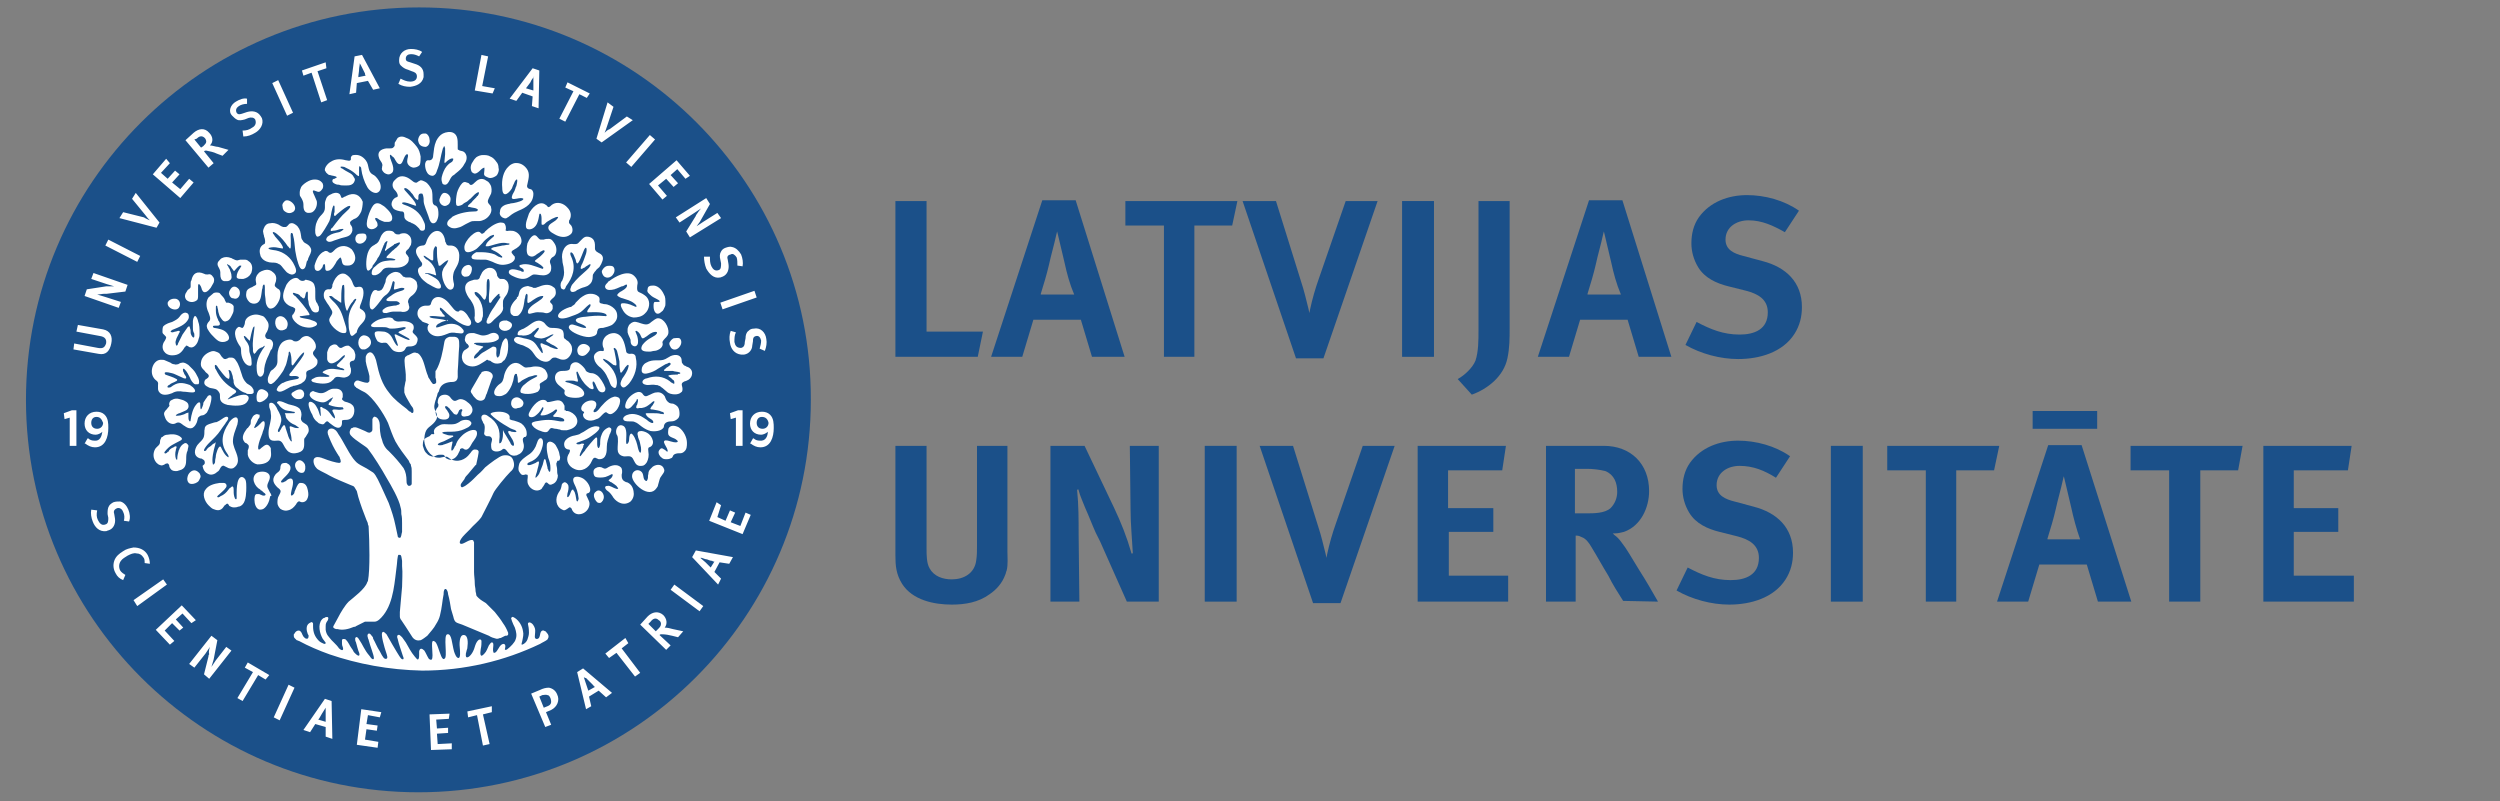 <?xml version="1.0" encoding="utf-8"?>
<!-- Generator: Adobe Illustrator 24.0.0, SVG Export Plug-In . SVG Version: 6.00 Build 0)  -->
<svg version="1.1" id="Layer_1" xmlns="http://www.w3.org/2000/svg" xmlns:xlink="http://www.w3.org/1999/xlink" x="0px" y="0px"
	 viewBox="0 0 337 108" style="enable-background:new 0 0 337 108;" xml:space="preserve">
<rect x="0" y="0" width="337" height="108" fill="#808080" stroke="none"/>
<style type="text/css">
	.st0{fill:#1B5089;}
	.st1{fill-rule:evenodd;clip-rule:evenodd;fill:#FFFFFF;}
</style>
	<g>
	<path class="st0" d="M56.5,1c-29.3,0-53,23.7-53,52.9s23.7,52.9,52.9,52.9s52.9-23.7,52.9-52.9C109.4,24.7,85.7,1,56.5,1"/>
		<path class="st1" d="M62.3,73.3c0.4-0.1,1-0.6,1.4-0.5c0.1,0,0.1,0.1,0.2,0.3c0,0.1,0,0.1,0,0.2s0,0.2,0,0.3c0,1.2,0,2.3,0,3.5
		c0,0.5,0.1,1,0.1,1.6c0,0.3,0.1,0.6,0.1,0.9c0,0.2,0.1,0.4,0.1,0.6c0,0.1,0.1,0.2,0.2,0.3l0.1,0.1c0.3,0.3,0.7,0.5,1,0.7l0.1,0.1
		c0.4,0.4,0.7,0.7,1.1,1.1c0.4,0.5,0.8,1,1.1,1.5c0.3,0.4,0.5,0.8,0.7,1.3c0,0.1,0,0.2,0,0.2c0,0.1-0.1,0.2-0.3,0.2h-0.1L67.5,86
		c-0.2,0-0.3,0.1-0.4,0.1s-0.1,0-0.2,0c-0.4-0.1-0.7-0.2-1-0.4l-3.6-1.5c-0.8-0.3-1-0.2-1.2-1.1c-0.1-0.3-0.2-0.7-0.3-1
		c-0.1-0.6-0.2-1.3-0.4-2c0-0.2-0.1-0.6-0.3-0.7l0,0H60c-0.2,0.1-0.2,0.5-0.2,0.7c-0.2,1-0.2,1.7-0.5,2.9c-0.1,0.4-0.3,0.8-0.5,1.1
		c-0.3,0.6-0.8,1.1-1.2,1.6c-0.1,0.1-0.8,0.6-0.9,0.6c-0.4,0.1-0.8,0-1.1-0.4l-0.9-1.4c-0.2-0.3-0.4-0.6-0.6-0.9
		c-0.1-0.1-0.2-0.3-0.2-0.5s0-0.4,0-0.6c0.1-1.1,0.2-2.2,0.3-3.4c0-0.9,0.1-1.8,0-2.8c0-0.2,0-0.4,0-0.6v-0.1
		c-0.1-0.6-0.1-0.8-0.3-0.8c-0.1,0-0.1,0-0.2,0c-0.1,0.1-0.2,1.1-0.2,1.3c-0.3,2.2-0.4,5-1.8,6.8c-0.4,0.5-0.8,0.9-1.2,0.9h-1h-0.3
		L48,84.4c-0.1,0.1-0.2,0.1-0.3,0.1c-0.7,0.3-1.5,0.5-2.2,0.3c-0.1,0-0.1,0-0.2,0c-0.3-0.1-0.5-0.2-0.3-0.5c0.2-0.4,0.4-0.7,0.6-1.1
		c0.3-0.6,0.9-1.6,1.4-2.1c0.7-0.6,2.2-1.7,2.5-2.6c0-0.1,0.1-0.1,0.1-0.2c0.3-1.5,0.2-5.4,0.1-7.1c0-0.2,0-0.3-0.1-0.5
		c0-0.2-0.1-0.4-0.2-0.6c-0.4-1-0.8-2.1-1.1-3.1c-0.1-0.3-0.1-0.5-0.2-0.8c-0.1-0.2-0.2-0.3-0.3-0.5s-0.3-0.2-0.5-0.3
		c-0.9-0.4-2-0.8-2.9-1.3c-0.5-0.3-1-0.5-1.5-0.8c-0.2-0.1-0.3-0.3-0.4-0.4c-0.2-0.3-0.3-0.7-0.2-1c0.2-0.4,0.7-0.3,1-0.2
		c0.1,0,0.2,0.1,0.3,0.1c0.7,0.3,1.8,0.6,2.1,0.6c0.2,0,0.3-0.1,0.2-0.4c0-0.1-0.1-0.2-0.1-0.3s-0.1-0.2-0.1-0.2
		c-0.1-0.1-0.1-0.2-0.2-0.3c-0.5-0.8-0.8-1.4-1.2-2.4c0-0.1-0.1-0.2-0.1-0.3c-0.2-0.7,0.5-0.9,0.9-0.6c0.2,0.1,0.4,0.4,0.5,0.6
		c0.7,1,1.2,2.2,2,3.3c0.4,0.5,0.5,0.6,1,0.9c0.6,0.3,1.1,0.6,1.7,1c0.4,0.3,0.9,1.5,1.1,1.9c0.3,0.7,0.7,1.5,1,2.2
		c0.4,1.1,0.7,2,0.9,3c0.1,0.5,0.2,0.9,0.3,1.4c0,0.2,0.1,0.3,0.3,0.3s0.2-0.5,0.3-0.8c0-0.1,0-0.3,0-0.3c0-0.1,0-0.2,0-0.3
		c0-0.2,0-0.3,0-0.6c0-0.4,0-0.8-0.1-1.2c0-0.3,0-0.6-0.1-0.9c-0.2-1.1-1.3-3-1.9-4c-0.6-1.1-1.8-3-2.5-3.9
		c-0.2-0.3-1.7-1.1-2.3-1.8c-0.2-0.2-0.2-0.5-0.1-0.7c0.1-0.2,0.1-0.3,0.3-0.3c0.1-0.1,0.2-0.1,0.4-0.1s0.8,0.3,1.3,0.5
		c0.2,0.1,0.5,0.3,0.7,0.2s0.3-0.2,0.3-0.4s0-0.6,0-0.9c0-0.3,0-0.3,0-0.5c0.1-0.3,0.3-0.4,0.4-0.3c0.4,0.1,0.6,0.7,0.6,1.1
		c0,0.4,0,1.2,0.3,2c0.1,0.5,0.4,1.1,0.9,1.5c0.9,0.9,1.4,1.5,2,2.3c0.3,0.5,0.4,1.1,0.4,1.7c0,0.1,0,0.4,0.1,0.5
		c0,0.1,0.2,0.2,0.2,0.2c0.2,0,0.4-0.1,0.4-0.3c0-0.2,0-0.4,0-0.6s0-0.4,0-0.5c0-0.2,0-0.3,0-0.5c0-0.3,0-0.6-0.1-0.8
		c0-0.1,0-0.2-0.1-0.3s-0.1-0.2-0.2-0.4c-0.6-0.8-1.3-1.7-1.8-2.6c-0.4-0.8-0.7-1.7-1-2.5c-0.6-1.3-2-3.4-3.1-4.1
		c-0.2-0.1-0.8-0.4-1.1-0.6c0,0-0.1,0-0.1-0.1c-0.1-0.1-0.2-0.1-0.2-0.2c-0.2-0.2,0-0.6,0.3-0.7c0.1,0,0.1,0,0.2,0
		c0.4,0.1,0.8,0.3,1.2,0.3c0.1,0,0.1,0,0.2-0.1c0.1-0.1,0.1-0.1,0.1-0.2c0-0.2,0-0.4,0-0.6c-0.1-0.6-0.4-1.3-0.5-2
		c0-0.3,0-0.4,0-0.6c0.1-0.3,0.2-0.5,0.5-0.6c0.4-0.1,0.7,0.5,0.8,0.8c0,0.1,0.1,0.2,0.1,0.3c0.4,1.9,0.8,3.2,1.8,4.4
		c0.6,0.8,1.5,1.5,2.3,2.1c0.2,0.2,0.4,0.4,0.5,0.4s0.1,0.1,0.1,0.1c0.2,0.1,0.2,0.1,0.3,0c0.1-0.2,0-0.6-0.1-0.7
		c-0.1-0.1-0.3-0.4-0.4-0.6c-0.3-0.5-0.6-1-0.7-1.4c0-0.1,0-0.2,0-0.3s0-0.2,0-0.3c0.1-0.4,0.1-0.7,0.2-1c0-0.1,0-0.3,0-0.5
		c0-0.1,0-0.2,0-0.3c0-0.5-0.3-1.9-0.1-2.3c0-0.1,0.1-0.1,0.2-0.2c0.1-0.1,0.1-0.1,0.2-0.1c0.2-0.1,0.4-0.2,0.6-0.3
		c0.2-0.1,0.4-0.1,0.6,0c0.1,0,0.2,0,0.2,0.1c0.1,0,0.2,0.2,0.3,0.3c0.5,0.7,0.6,1.8,1,2.7c0,0.1,0.1,0.3,0.2,0.4
		c0.1,0.2,0.3,0.5,0.4,0.6c0.1,0.1,0.2,0.1,0.4,0c0.1-0.1,0.1-0.1,0.1-0.2c0-0.1,0-0.4-0.1-0.6c0-0.1,0-0.1,0-0.2c0-0.1,0-0.2,0-0.3
		s0-0.2,0-0.3s0-0.1,0.1-0.2c0.6-1,0.9-2.6,1.1-3.8c0.1-0.5,0.4-0.6,0.7-0.7h0.1c0.1,0,0.3,0,0.4,0c0.1,0,0.1,0,0.2,0
		c0.6,0.1,0.6,0.5,0.6,1.1c0,0.1,0,0.1,0,0.2c-0.1,1.1-0.1,2.2-0.2,3.3c0,0.2,0,0.3,0,0.5c0.1,1-0.5,1-1,1c-0.8,0.1-1.3,0.4-1.5,1.1
		c0,0.1-0.1,0.3-0.2,0.4c0,0.1-0.1,0.3-0.1,0.4c-0.1,0.2-0.1,0.4-0.2,0.6c-0.1,0.4-0.3,0.9,0,1.4c0.1,0.2,0.2,0.4,0.2,0.6
		c0.1,0.4-0.2,0.8-0.5,1.1c-0.6,0.6-1.1,0.6-1.2,2c-0.1,0.9,0.5,2.1,1.4,2.5c0.2,0.1,0.5,0.1,0.7,0.1c0.1,0,0.4-0.1,0.5-0.1h0.1
		c0.4-0.1,0.4,0,0.7,0.2c1.1,0.7,2.2,0.1,2.7-0.6c0.2-0.2,0.3-0.5,0.6-0.6c0,0,0,0,0.1,0c0.2,0,0.4,0,0.5,0.2
		c0.1,0.1-0.2,1.3-0.3,1.8c0,0,0,0.1-0.1,0.1c-0.3,0.4-0.7,0.8-1,1.2c-0.2,0.2-0.4,0.4-0.5,0.7c-0.1,0.1-0.2,0.3-0.3,0.4
		s-0.2,0.3-0.2,0.4c0,0.2,0.1,0.4,0.4,0.2c0.3-0.1,1-0.7,1.3-1c0.2-0.2,0.4-0.4,0.6-0.6c0.5-0.4,0.9-0.9,1-1
		c0.6-0.5,1.9-1.5,2.4-1.6c0.6-0.1,1.2,0,1.4,0.7c0.2,0.6,0.1,1.1-0.4,1.5c-0.6,0.6-2.1,2.4-2.3,2.9c-0.1,0.3-1.4,2.8-1.6,3.2
		c-0.5,0.7-1,1-1.6,1.7c-0.1,0.1-0.3,0.3-0.4,0.4c-0.1,0.1-0.1,0.1-0.2,0.2C61.7,73,61.9,73.4,62.3,73.3 M40,62.2
		c0.4-0.4,0.9,0,1.1,0.4c0.1,0.3,0.1,0.9-0.2,1.1C40.1,64,39.4,62.7,40,62.2z M41.4,67.3c-0.2,0.4-0.7,0.5-1,0.3
		c-0.2-0.1-0.4,0.2-0.5,0.4c-0.3,0.4-0.6,0.7-1.1,0.8c-0.3,0.1-0.7,0-1-0.2c-0.2-0.2-0.4-0.5-0.4-0.8s0-0.7,0.2-1
		c0.1-0.2,0.3-0.5,0.2-0.7s-0.3-0.3-0.4-0.4c-0.5-0.5-0.8-1-0.3-1.7c0.3-0.4,0.7-0.4,0.7-1c0-0.2,0.1-0.4,0.2-0.5
		c0.2-0.1,0.4-0.1,0.6-0.1c0.2,0.1,0.4,0.2,0.5,0.4c0.3,0.6-0.5,1.3-0.9,1.7c-0.1,0.1-0.4,0.4-0.3,0.5c0.1,0.1,0.4,0,0.5-0.1
		c0.1,0,0.2-0.1,0.3-0.2c0.4-0.3,0.8-0.3,0.8,0.3c0,0.4-0.1,0.7-0.2,1.1c0,0.1-0.2,0.7,0,0.7c0.1,0,0.2-0.1,0.2-0.1
		c0.1-0.1,0.2-0.2,0.2-0.4c0.1-0.2,0.2-0.5,0.3-0.7s0.2-0.4,0.4-0.5c0.1,0,0.1,0,0.2,0c0.6,0,0.8,0.5,0.9,1
		C41.6,66.6,41.6,66.9,41.4,67.3z M36.5,61.6c-0.2,0.8-1,1-1.8,1c-0.6-0.1-1.2-0.7-1.3-1.3c0-0.1,0-0.2,0-0.2c0-0.1,0-0.3,0-0.4
		c0.1-0.2,0.2-0.5,0.1-0.7c-0.1-0.1-0.3-0.3-0.4-0.3c-0.1,0-0.1-0.1-0.2-0.2c-0.4-0.5,0-1.2,0.3-1.6c0.1-0.1,0.1-0.2,0.2-0.2
		c0.1-0.1,0.2-0.3,0.3-0.4c0.1-0.1,0.1-0.3,0.1-0.4c0-0.1,0-0.3,0.1-0.4c0.1-0.2,0.2-0.5,0.5-0.6c0.1-0.1,0.3-0.1,0.5,0
		C35,55.8,35,56,35,56.1c0,0.2-0.1,0.3-0.2,0.4c-0.1,0.3-0.3,0.6-0.4,0.8c0,0.1-0.2,0.3-0.1,0.4c0,0,0.1,0,0.2-0.1
		c0.2-0.1,0.4-0.3,0.6-0.5c0.1-0.1,0.3-0.4,0.5-0.3c0.2,0.2,0,1-0.1,1.2s-0.1,0.4-0.2,0.6c-0.2,0.5-0.4,1-0.5,1.6c0,0.1,0,0.1,0,0.2
		c0,0.3,0.2,0.2,0.3,0.1c0,0,0,0,0.1-0.1c0.6-0.5,0.9-0.7,1.3,0C36.5,60.9,36.6,61.3,36.5,61.6z M36.4,67c-0.1,0.6-0.4,1.3-0.9,1.6
		c-0.2,0.1-0.4,0.1-0.5,0.1c-0.5-0.1-0.7-0.8-0.7-1.3c0-0.2,0-0.8,0.3-0.8c0.1,0,0.2,0,0.3,0s0.2,0.1,0.3,0.1l0,0l0,0
		c0.1,0.1,0.5,0.2,0.6,0c0-0.1-0.1-0.2-0.1-0.2c-0.2-0.1-0.3-0.3-0.5-0.4c0,0-0.1,0-0.1-0.1c-0.8-0.4-1.4-1.7-0.4-2.3l0,0l0,0
		c0.5-0.2,1.3-0.2,1.6,0.3c0.1,0.2,0.1,0.4,0,0.7c-0.1,0.3-0.4,0.7-0.2,1.1c0.1,0.2,0.2,0.4,0.3,0.6c0.1,0.1,0.1,0.2,0.2,0.4
		C36.4,66.9,36.4,66.9,36.4,67z M32.7,68c-0.2,0.2-0.4,0.3-0.6,0.3c-0.2,0.1-0.4,0.1-0.6,0.1s-0.4-0.1-0.6-0.2
		c0-0.1-0.1-0.1-0.1-0.2l-0.1-0.1h-0.1c-0.1,0-0.2,0.2-0.3,0.2c-0.1,0.1-0.2,0.3-0.3,0.4c-0.4,0.4-0.8,0.3-1.3,0.1
		c-0.2-0.1-0.4-0.3-0.6-0.5c-0.5-0.5-0.9-1.5-0.4-2.1c0.4-0.6,1.2-0.8,1.9-0.9c0.1,0,0.2,0,0.3,0c0.1,0,0.1,0,0.2,0s0.3,0,0.4,0.2
		s0,0.4-0.1,0.5c-0.2,0.3-0.5,0.5-0.8,0.8c-0.1,0.1-0.4,0.3-0.3,0.4s0.3,0,0.4-0.1c0.5-0.2,0.8-0.5,1.1-0.9c0.1-0.1,0.1-0.2,0.2-0.2
		c0.1-0.1,0.3-0.3,0.4-0.2c0.1,0.1,0.1,0.4,0.1,0.6c0,0.1,0,0.1,0,0.2c0,0.2,0.1,0.9,0.3,0.9c0.1,0,0.1-0.1,0.1-0.2
		c0-0.6-0.1-2.8,0.7-2.8c0.2,0,0.4,0.2,0.5,0.4c0.1,0.3,0.1,0.7,0.1,1C33.2,66.2,33.2,67.5,32.7,68z M27.6,62.3
		c0-0.2-0.1-0.3-0.3-0.4c-0.1-0.1-0.2-0.1-0.3-0.1c-1-0.3-0.8-1.2-0.4-1.8c0.3-0.4,0.8-0.7,0.9-1.2c0.1-0.4,0-0.7,0.1-1
		c0-0.1,0-0.1,0-0.1c0.1-0.4,0.5-0.5,0.8-0.6s0.6-0.2,0.8-0.2c0.5-0.2,0.9-0.6,1.2-0.7c0.3-0.1,0.6,0.1,0.1,0.7
		c-0.1,0.1-0.1,0.2-0.2,0.3c-0.4,0.5-0.7,1.1-1.3,1.7c-0.3,0.3-0.6,0.6-0.9,0.9c-0.2,0.2-0.6,0.7-0.6,0.9l0,0c0,0.1,0.1,0.1,0.1,0.1
		c0.1,0,0.2-0.1,0.2-0.1c0.1-0.2,0.3-0.4,0.5-0.5s0.3-0.3,0.5-0.4c0.1,0,0.3-0.2,0.3-0.2l0,0l0,0c0,0-0.1,0.3-0.1,0.4
		c-0.2,0.7-0.5,1.9-0.3,2.6c0,0.1,0.1,0,0.2-0.1s0.1-0.3,0.1-0.4c0-0.2,0.1-0.4,0.1-0.7c0-0.1,0.3-1.3,0.6-1.2
		c0.1,0,0.2,0.4,0.3,0.5c0.2,0.4,0.4,0.7,0.7,0.9c0,0,0.1,0.1,0.1,0c0.1-0.1-0.2-0.5-0.2-0.5c-1-1.4-0.6-2.8,0.2-4
		c0-0.1,0.1-0.1,0.1-0.2c0.7-0.9,1.4-0.9,1.1,0.3c0,0.1-0.1,0.2-0.1,0.3c-0.2,0.6-0.5,1.2-0.5,2c0,0.3,0.1,0.6,0.2,0.9
		c0.3,0.8,0.9,1.9,0,2.6c-0.2,0.2-0.5,0.2-0.8,0.1c-0.2-0.1-0.4-0.2-0.6-0.3s-0.4,0.1-0.5,0.3s-0.2,0.4-0.4,0.5
		c-0.3,0.3-0.8,0.5-1.2,0.3c-0.5-0.2-0.7-0.6-0.8-1.1C27.7,62.5,27.6,62.4,27.6,62.3z M25.6,65.2c-0.4-0.2-0.4-0.7-0.3-1
		c0.1-0.4,0.5-0.8,0.9-0.8c0.3,0,0.5,0.2,0.7,0.4c0.1,0.2,0.2,0.4,0.1,0.6c-0.1,0.2-0.2,0.5-0.4,0.6C26.3,65.2,25.9,65.3,25.6,65.2z
		 M23.4,60.3c0.1-0.1,0.3-0.2,0.4-0.1v0.1c0,0.1-0.1,0.2-0.1,0.4c-0.1,0.3-0.1,0.8,0,1.1c0.1,0.2,0.2,0.3,0.2,0
		c0-0.4,0.1-0.7,0.2-1.1c0.1-0.1,0.1-0.3,0.2-0.4c0.1-0.2,0.3-0.4,0.5-0.5c0.1-0.1,0.3-0.1,0.4,0s0.2,0.2,0.2,0.3
		c0,0.2-0.1,0.4-0.1,0.6c-0.2,0.4-0.2,0.8-0.2,1.2c0,0.7-0.1,1.3-0.9,1.5c-0.1,0-0.2,0.1-0.4,0.1c-0.3,0-0.6,0-0.8-0.3
		c-0.1-0.1-0.2-0.3-0.2-0.5c-0.1-0.2-0.2-0.3-0.4-0.2c-0.1,0-0.2,0.1-0.2,0.1c-0.2,0.1-0.4,0.2-0.6,0.1c-0.4-0.1-0.7-0.5-0.8-0.8
		c-0.2-0.5-0.1-1.1,0.2-1.5c0.1-0.1,0.2-0.2,0.2-0.2c0.6-0.5,0.2-0.6,0.5-1.1c0-0.1,0.1-0.2,0.2-0.2c0.2-0.2,0.4-0.3,0.7-0.3
		c0.5-0.1,1.1-0.1,1.6,0.2c0.3,0.2,0.5,0.4,0.1,0.6c-0.9,0.5-1.4,0.6-2.1,1.5c0,0-0.1,0.1,0,0.2c0.1,0.1,0.4-0.1,0.4-0.2
		c0,0,0,0,0.1,0C22.8,60.6,23.1,60.4,23.4,60.3z M25.6,51.9c0.1,0.1,0.3,0.2,0.4,0.3s0.3,0.3,0.3,0.5s-0.3,0.2-0.4,0.2
		c-0.4,0-0.8-0.1-1.2-0.1c-0.5-0.1-1-0.1-1.5,0.2c-0.5,0.2-1.3,0.4-1.7-0.1c-0.1-0.1-0.2-0.3-0.2-0.5s0-0.3,0-0.5
		c0.1-0.6-0.3-0.5-0.6-1c-0.6-0.9,0-2.5,1.1-2.4c0.2,0,0.3,0,0.5,0.1s0.5,0.2,0.7,0.3c0.1,0.1,0.3,0.2,0.5,0.2c0.2,0.1,0.3,0,0.5,0
		c0.2-0.1,0.3-0.2,0.5-0.2c0.3-0.1,0.6,0.1,0.9,0.3c0.2,0.2,0.4,0.4,0.6,0.6c0.3,0.3,0.5,0.7,0.7,1.1c0.1,0.2,0.2,0.6,0.1,0.8
		c0,0.1-0.1,0.1-0.2,0.1s-0.2,0-0.3,0c-0.3-0.1-0.6-0.6-0.7-0.9c-0.2-0.4-0.4-0.8-0.7-1.1c-0.1-0.1-0.1-0.1-0.2-0.1
		c-0.1,0.1,0,0.3,0,0.4c0.1,0.1,0.1,0.3,0.2,0.4c0.1,0.1,0.2,0.3,0.2,0.4c0,0.2-0.2,0.1-0.3,0.1c-0.4-0.2-0.7-0.3-1.1-0.5
		s-0.6-0.2-1-0.3c-0.1,0-0.5-0.1-0.5,0.1c0,0.1,0.1,0.2,0.1,0.2c0.5,0.2,1,0.3,1.5,0.6c0.2,0.1,0,0.3-0.1,0.3
		c-0.3,0.2-0.6,0.2-0.9,0.5c-0.1,0-0.3,0.2-0.2,0.3c0,0.1,0.4,0,0.4,0C23.9,51.5,24.5,51.5,25.6,51.9z M23.2,43.4
		c0.4-0.2,0.8-0.4,1-0.7s0.6-0.7,1-0.5c0.3,0.1,0.3,0.6,0.2,0.8c-0.4,0.8-1.3,1.1-2,1.4c-0.1,0-0.4,0.2-0.4,0.3s0.3,0.1,0.3,0.1
		c0.2-0.1,0.5-0.1,0.7-0.2c0.2,0,0.3,0,0.2,0.2c0,0.1-0.1,0.1-0.1,0.2c-0.1,0.2-0.2,0.4-0.3,0.6c-0.1,0.3-0.2,0.5-0.1,0.8
		c0,0,0,0.1,0.1,0.2c0.1,0,0.2-0.2,0.2-0.3c0.2-0.4,0.4-0.8,0.6-1.2c0.2-0.3,0.5-0.7,0.7-1c0.2-0.2,0.3-0.1,0.3,0.1
		c0.1,0.2,0.1,0.5,0.1,0.7c0,0.1,0.2,0.6,0.4,0.6c0.1,0,0.1-0.2,0.1-0.3s0-0.3-0.1-0.4C26,44.6,26,44.3,26,44.1c0-0.3,0-0.5,0-0.8
		c0-0.1,0.1-0.7,0.3-0.7c0.2,0,0.4,0.6,0.4,0.7c0.2,0.5,0.2,1,0.2,1.6c0,0.2,0,0.5-0.1,0.7c-0.1,0.4-0.2,0.7-0.5,1
		c-0.2,0.2-0.5,0.3-0.7,0.2c-0.1,0-0.1,0-0.2-0.1c-0.2-0.1-0.3-0.2-0.4,0c0,0,0,0.1-0.1,0.1c-0.4,0.7-0.8,1.1-1.7,1.1
		c-1,0-1.6-0.9-1.1-1.8c0.1-0.1,0.3-0.5,0.3-0.6s-0.1-0.2-0.2-0.3S22.1,45.1,22,45c-0.1-0.1-0.1-0.2-0.1-0.3c0-0.2,0-0.5,0.1-0.7
		C22.4,43.6,22.9,43.5,23.2,43.4z M22.6,40.8c0.2-0.5,0.8-0.6,1.2-0.5c0.5,0.2,0.6,0.8,0.3,1.2c-0.4,0.5-1.5,0.1-1.5-0.6
		C22.6,40.9,22.6,40.9,22.6,40.8z M25,39.6c0.1-0.2,0.2-0.3,0.3-0.5c0.2-0.2,0.4-0.2,0.4-0.5c0-0.1,0-0.3,0-0.4c0-0.1,0-0.3,0.1-0.4
		c0.2-1,0.8-1.3,1.7-0.9C27.7,37,27.7,37,28,37c0.3-0.1,0.5,0,0.7,0.3c0.2,0.2,0.2,0.5,0.1,0.8c-0.1,0.2-0.3,0.5-0.4,0.7
		c-0.3,0.4-0.9,1-1.2,0.2c0-0.1-0.2-0.7-0.4-0.7c-0.1,0-0.1,0.2-0.1,0.3c0,0.4,0,0.8,0,1.2l0,0c0,0.3,0,0.6-0.2,0.7
		c-0.4,0.3-1,0.3-1.4-0.1C24.9,40.1,24.9,39.9,25,39.6z M30.3,40.4c0,0.1,0.1,0.2,0.1,0.2c0,0.1,0.1,0.2,0.1,0.2h0.1
		c0.1,0,0.2,0,0.2,0c0.3,0.1,0.6,0.2,0.7,0.5c0,0.1,0,0.1,0,0.2c0,0.2,0,0.5-0.1,0.7c-0.2,0.4-0.4,1-0.9,1.1
		c-0.4,0.2-0.7-0.4-0.9-0.7c-0.1-0.3-0.2-0.6-0.2-0.8c0-0.1-0.1-0.3-0.1-0.5l-0.1-0.1c-0.1,0-0.1,0.1-0.1,0.2c0,0.2,0,0.4,0,0.5
		c0,0.4,0.1,0.8,0.3,1.2c0,0.1,0.1,0.2,0.1,0.2c0.1,0.1,0.2,0.4,0.1,0.5s-0.2,0.1-0.3,0.1c-0.1,0-0.2,0-0.3,0c-0.1,0-0.3,0-0.3,0.1
		s0.1,0.1,0.1,0.2h0.1c0.6,0.1,1.2,0.2,1.6,0.6c0.4,0.4,0.6,1,0,1.2c-0.2,0.1-0.4,0.1-0.5,0.1c-0.5,0-0.8-0.3-1.1-0.6
		c-0.3-0.3-0.5-0.5-0.7-0.8c-0.1-0.2-0.3-0.4-0.3-0.6c-0.1-0.3,0.1-0.6,0.3-0.8c0.3-0.3,0-0.9-0.1-1.2c-0.3-0.6-0.4-1.4,0-2
		c0.2-0.2,0.5-0.4,0.7-0.6c0.2-0.1,0.6-0.1,0.8,0C29.9,39.9,30.2,40.1,30.3,40.4z M29.9,34.8c0.4-0.2,0.8-0.2,1.3,0
		c0.1,0,0.1,0.1,0.2,0.1c0.2,0.1,0.4,0.2,0.6,0.2c0.1,0,0.3-0.1,0.4-0.1c0.1,0,0.2,0,0.3,0s0.1,0,0.2,0c0.2,0,0.4,0,0.6,0.2
		c0.5,0.3,0.6,0.9,0.4,1.5c0,0.1-0.1,0.2-0.1,0.2c-0.2,0.4-0.6,0.6-1,0.7c-0.1,0-0.1,0-0.2,0c-0.2,0-0.5,0-0.6-0.1
		c-0.1-0.1-0.1-0.1-0.1-0.2c0-0.4,0.2-0.8,0.5-1.2c0-0.1,0.2-0.2,0.1-0.3c0,0-0.1,0-0.2,0c-0.3,0.2-0.5,0.5-0.7,0.7
		c-0.1,0.1-0.1,0-0.1,0c-0.1-0.1-0.2-0.3-0.3-0.4c-0.1-0.2-0.2-0.3-0.4-0.4l-0.2-0.1c0,0,0,0.2,0.1,0.2c0,0.1,0.1,0.1,0.1,0.2
		c0,0.1,0.1,0.1,0.1,0.2c0.1,0.1,0.1,0.2,0.1,0.2c0.1,0.3,0.2,0.5,0.2,0.8c0.1,0.4-0.2,0.7-0.6,0.7c-0.1,0-0.1,0-0.2,0s-0.1,0-0.2,0
		c-0.4-0.1-0.5-0.5-0.5-0.9c0-0.1,0-0.2,0-0.3c0-0.3-0.2-0.6-0.3-0.8c-0.1-0.2-0.1-0.4,0-0.6C29.6,35.1,29.7,34.9,29.9,34.8z
		 M37.4,38.9c0.1,0,0.1,0.1,0.2,0.1c0.3,0.3,0.2,0.9,0.1,1.3c-0.1,0.3-0.3,0.7-0.6,1c-0.2,0.2-0.4,0.3-0.7,0.3
		c-0.4-0.1-0.6-0.7-0.6-1.1c0-0.3-0.1-0.7-0.1-1c0-0.1,0-0.2,0-0.3s0-0.3,0-0.5c0-0.6-0.3-0.3-0.3,0c0,0.2-0.1,0.3-0.1,0.5
		c-0.1,0.6-0.1,1.5-0.8,1.7c-0.3,0.1-0.7,0-0.9-0.2c-0.3-0.3-0.5-0.7-0.4-1.2c0-0.5,0.5-0.7,0.8-0.8c0.1-0.1,0.4-0.2,0.5-0.3
		s0-0.3,0-0.4c-0.1-0.4,0-0.8,0.3-1.1c0.2-0.3,0.6-0.4,0.9-0.5c0.4-0.1,0.8,0,1.1,0.3c0.4,0.3,0.5,0.7,0.4,1.2
		C37,38.5,36.9,38.5,37.4,38.9z M40.8,36.3c-0.3,0-0.4-0.3-0.5-0.5c0-0.1-0.1-0.2-0.1-0.3c-0.2-0.6-0.3-1.1-0.4-1.7
		c-0.1-0.8-0.1-1.4-0.3-2.1c0-0.2-0.1-0.3-0.2-0.3c-0.2,0-0.1,0.6-0.1,1c0,0.2,0,0.5,0,0.7c0,0.1,0,0.4-0.1,0.4l0,0l0,0
		c-0.1,0-0.2-0.3-0.3-0.3c-0.4-0.6-0.9-1.2-1.4-1.6c-0.1-0.1-0.5-0.4-0.6-0.3s0.1,0.3,0.1,0.3c0.1,0.1,0.1,0.2,0.2,0.3
		c0.2,0.2,0.4,0.5,0.6,0.7c0.1,0.1,0.6,0.8,0.4,0.9c-0.1,0-0.5-0.1-0.6-0.1c-0.4-0.1-0.8-0.1-1.2,0c0,0-0.1,0-0.1,0.1
		s0.5,0.2,0.6,0.2c1.1,0.1,2.1,0.7,2.7,1.7c0.2,0.4,0.7,1.2,0.2,1.5c-0.3,0.2-0.6,0.1-0.9-0.1c-0.2-0.1-0.3-0.3-0.5-0.5
		s-0.4-0.6-0.7-0.7c-0.3-0.2-0.6-0.2-0.9-0.2c-0.5,0-1.1-0.2-1.4-0.6c-0.1-0.1-0.2-0.3-0.2-0.4c-0.2-0.6-0.1-1.2,0.5-1.5
		c0.1,0,0.1-0.1,0.1-0.1c0.1-0.2,0-0.7-0.1-0.9c0-0.2-0.1-0.3-0.1-0.5c-0.1-0.2,0-0.5,0.1-0.7c0.1-0.3,0.4-0.6,0.8-0.6
		c0.4-0.1,0.8,0,1.2,0.2c0.1,0.1,0.2,0.1,0.3,0.2c0.1,0,0.2,0.1,0.3,0.1s0.2,0,0.3,0s0.2-0.1,0.3-0.2s0.2-0.3,0.4-0.3
		c0.3-0.1,0.7,0.2,0.9,0.4c0.4,0.5,0.4,0.8,0.5,1.4c0,0.2,0.1,0.4,0.2,0.5c0.1,0.2,0.2,0.3,0.4,0.4c0.2,0.1,0.5,0.3,0.6,0.5
		c0.3,0.4,0.1,0.8-0.1,1.2c-0.1,0.2-0.2,0.4-0.2,0.6C41.2,35.1,41.4,36.2,40.8,36.3z M38.3,27.2c0.5-0.7,2,0.6,1.3,1.3l0,0l0,0
		c-0.4,0.3-0.8,0.3-1.2,0c-0.2-0.1-0.3-0.4-0.3-0.6C38,27.6,38.1,27.4,38.3,27.2z M41.6,24.4c0.6-0.3,1.4-0.3,1.8,0.2
		c0.2,0.2,0.2,0.6,0.1,0.8c-0.2,0.3-0.4,0.6-0.8,0.4c-0.1,0-0.4-0.2-0.5-0.1s0.1,0.5,0.2,0.7c0.1,0.2,0.2,0.5,0.3,0.7
		c0.1,0.5-0.1,1.2-0.6,1.5c-0.2,0.1-0.4,0.1-0.6,0.1c-0.6-0.1-0.6-0.7-0.6-1.2c0-0.3-0.2-0.7-0.4-1c-0.1-0.1-0.1-0.3-0.1-0.5
		c0-0.3,0.1-0.6,0.2-0.8C40.8,24.9,41.2,24.6,41.6,24.4z M44.6,21.8c0.6-0.4,1.3-0.4,2-0.2c0.2,0,0.6,0.2,0.7-0.1c0,0,0-0.2,0-0.3
		c0.1-0.2,0.2-0.3,0.4-0.3c0.7-0.1,1.2,0.2,1.6,0.7c0.3,0.4,0.3,0.7,0.4,1.1c0.1,0.4,0.2,0.6,0.5,0.8c0.1,0,0.1,0.1,0.2,0.1
		c0.3,0.2,0.6,0.6,0.8,1c0.2,0.5,0.2,1.2-0.4,1.4c-0.5,0.1-1.1-0.4-1.3-0.8c-0.4-0.7-0.7-1.6-0.8-2.4c0-0.1,0-0.2-0.1-0.3l-0.1-0.1
		c-0.1,0-0.1,0.2-0.1,0.3c0,0.1,0,0.2,0,0.3c0,0.2,0,0.4,0,0.5c0,0.3,0,0.3-0.3,0.1c-0.3-0.3-0.7-0.6-1.1-0.8
		c-0.2-0.1-0.4-0.2-0.6-0.3c-0.1,0-0.4-0.1-0.5,0c0,0.1,0.1,0.2,0.2,0.2c0.3,0.2,0.6,0.4,1,0.6c0.2,0.1,0.5,0.3,0.6,0.6
		c0.1,0.1,0.2,0.3,0.1,0.5C47.6,25,47,25,46.7,25c-0.1,0-0.2,0-0.3,0c-0.2,0-0.5,0-0.7-0.1c-0.1,0-0.3,0-0.5-0.1s-0.4-0.2-0.4-0.4
		c0-0.2,0.1-0.3,0.3-0.3c0,0,0.1-0.1,0.2-0.1l0.1-0.1c-0.1-0.2-0.7-0.2-0.9-0.3c-0.2,0-0.3-0.1-0.5-0.3c-0.1-0.1-0.1-0.2-0.2-0.3
		C43.7,22.6,44.2,22,44.6,21.8z M52.1,20c0.2,0,0.3,0,0.5,0c0.1,0,0.3,0,0.4-0.1c0.1-0.1,0.2-0.2,0.2-0.3c0-0.1,0-0.2,0-0.2l0,0l0,0
		c0-0.1,0-0.2,0.1-0.3c0.1-0.2,0.2-0.3,0.3-0.5c0.4-0.3,0.8-0.2,1.2,0c0.6,0.2,1,0.7,1.4,1.2c0.3,0.4,0.4,0.8,0.5,1.3
		c0,0.3,0,0.8-0.1,1.1c-0.2,0.3-0.6,0.4-0.9,0.4c-0.5-0.1-0.9-0.5-0.8-1c0-0.2,0.1-0.4,0.1-0.6c0-0.1,0-0.2-0.1-0.2
		c-0.3-0.1-0.6,1-0.7,1.1c-0.3,0.5-0.7,0.1-0.9-0.3c-0.1-0.2-0.2-0.4-0.4-0.5c-0.1-0.1-0.1-0.1-0.2-0.2c0,0-0.1-0.1-0.1,0
		c-0.1,0,0,0.3,0,0.4s0.1,0.2,0.1,0.3c0.2,0.5,0.6,1.5,0,1.8c-0.3,0.2-0.6,0.1-0.9-0.1c-0.2-0.2-0.4-0.4-0.3-0.7v-0.1
		c0.2-0.5-0.3-0.8-0.4-1.2C50.8,20.5,51.3,20.1,52.1,20z M57.1,18c0.1,0,0.2,0,0.3,0c0.3,0.1,0.5,0.5,0.5,0.8c0.1,0.4-0.1,0.9-0.5,1
		l0,0l0,0c-0.5,0-0.9-0.2-1-0.7c-0.1-0.2,0-0.5,0.1-0.7C56.6,18.2,56.8,18,57.1,18z M58.4,20.9c0.1-0.7,0.1-1.2,0.4-1.9
		c0.2-0.4,0.5-0.8,0.9-1s1-0.3,1.4-0.1c0.6,0.3,0.6,1,0.6,1.6c0,0.2,0,0.3,0,0.5c0,0.1,0,0.2,0.1,0.2s0.1,0.1,0.2,0.1
		c0.1,0,0.3,0.1,0.4,0.1c0.2,0.1,0.3,0.2,0.4,0.4c0.2,0.4,0.1,0.9-0.2,1.3c-0.3,0.6-0.7,0.9-1.2,1.3c-0.1,0.1-0.2,0.2-0.4,0.3
		c-0.2,0.2-0.3,0.4-0.4,0.6c-0.1,0.2-0.3,0.6-0.6,0.6c-0.2,0-0.4-0.1-0.4-0.3c-0.2-0.5,0-1,0.2-1.5s0.6-1,1-1.2
		c0.1-0.1,0.2-0.1,0.2-0.2c0.1-0.1,0.1-0.2,0.1-0.3c-0.2-0.2-0.9,0.3-1,0.5c-0.1,0-0.2,0.1-0.2,0s0.1-1,0.1-1.1c0-0.3,0-0.5,0-0.8
		c0-0.1-0.1-0.3-0.1-0.3c-0.1,0-0.1,0.2-0.2,0.3c-0.3,1-0.4,2.1-0.8,3c0,0.1-0.1,0.2-0.1,0.3c-0.1,0.2-0.3,0.4-0.5,0.4
		c-0.3,0-0.6-0.2-0.7-0.4c-0.2-0.3-0.3-0.7-0.3-1.1c0-0.2,0.1-0.6,0.4-0.6C58.3,21.7,58.4,21.2,58.4,20.9z M63.6,24.9
		c0.1,0,0.3-0.2,0.4-0.3c0.4-0.4,0.8-0.6,1.3-0.4c0.2,0.1,0.3,0.2,0.5,0.3c0.1,0.1,0.2,0.2,0.3,0.4c0.2,0.3,0.2,0.9,0.1,1.2
		c-0.1,0.2-0.2,0.4-0.3,0.6c-0.2,0.4-0.2,0.6,0.1,0.9c0.1,0.1,0.2,0.2,0.2,0.4c0.2,0.6-0.3,1.3-0.9,1.6c-0.2,0.1-0.5,0.2-0.7,0.2
		s-0.4,0-0.6,0c-0.2,0-0.4,0-0.6,0.1c-0.2,0.1-0.4,0.2-0.6,0.3c-0.4,0.2-0.6,0.4-1.1,0.5c-0.3,0.1-0.6,0.1-0.9,0
		c-0.2-0.1-0.4-0.2-0.5-0.4c-0.1-0.4,0.2-0.7,0.5-0.9l0.1-0.1l0.1-0.1c0.9-0.5,2.1-0.7,3-0.7c0.1,0,0.4,0,0.4-0.2v-0.1
		c-0.1,0-0.2-0.1-0.2-0.1c-0.3-0.1-0.6-0.1-0.9-0.2c-0.3,0-0.3-0.1-0.1-0.3c0.2-0.2,0.4-0.3,0.5-0.5c0.2-0.2,0.4-0.4,0.5-0.5
		s0.1-0.2,0.2-0.2c0.3-0.5,0.2-0.7-0.4-0.2c-0.2,0.2-0.4,0.4-0.6,0.6c-0.2,0.1-0.3,0.3-0.5,0.4s-0.4,0.2-0.6,0.4
		c-0.2,0.1-0.7,0.3-0.8,0c-0.1-0.4,0-1.1,0.1-1.6c0.1-0.4,0.4-1,0.7-1.3c0.2-0.2,0.4-0.2,0.6-0.1c0.1,0,0.2,0.1,0.3,0.1
		C63.3,24.9,63.5,25,63.6,24.9z M63.8,21.7c0.1-0.2,0.3-0.4,0.4-0.5c0.3-0.2,0.6-0.3,0.9-0.3s0.7,0,1,0.2c0.3,0.1,0.6,0.4,0.8,0.7
		c0.2,0.2,0.3,0.5,0.3,0.8c0.1,0.3,0,0.6-0.1,0.8c0,0.1-0.1,0.1-0.1,0.2c-0.2,0.2-0.6,0.4-0.9,0.4c-0.2,0-0.4-0.1-0.6-0.2
		c-0.4-0.2-0.2-0.5-0.2-0.9c0-0.1,0-0.3,0-0.3c-0.1,0-0.3,0.1-0.5,0.3c-0.2,0.2-0.5,0.5-0.8,0.5c-0.1,0-0.3-0.1-0.4-0.2
		C63.3,22.6,63.5,22.1,63.8,21.7z M68.6,22.4c0.2-0.2,0.4-0.3,0.7-0.4c0.6-0.1,1.1,0.1,1.5,0.5c0.7,0.7,0.5,1.4,0.3,2.3
		c-0.1,0.3-0.1,0.6,0.4,0.7c0.2,0,0.4,0.3,0.4,0.6c0,1.3-1,1.9-2,2.3c-0.4,0.2-0.7,0.3-1.3,0.8c-0.1,0.1-0.2,0.1-0.3,0.2
		c-0.2,0.1-0.4,0-0.6-0.1c-0.3-0.2-0.4-0.5-0.3-0.8c0-0.6,0.6-0.9,1.1-1c0.2,0,0.3-0.1,0.5-0.1s1.1-0.2,1.4-0.4
		c0.3-0.2,0.1-0.3-0.2-0.3c-0.3,0-0.9,0.2-1.1,0.1s-0.1-0.3,0-0.6c0.1-0.2,0.3-0.5,0.3-0.6c0.1-0.2,0.1-0.4,0.2-0.5
		c0-0.1,0.2-0.7,0.1-0.9h-0.1c-0.1,0.1-0.2,0.2-0.3,0.5c-0.1,0.2-0.2,0.4-0.3,0.7c-0.5,0.8-1.3,1.3-1.3-0.1
		C67.6,24.3,67.8,23.1,68.6,22.4z M73.4,27.5c0.1,0.1,0.2,0.1,0.3,0.2c0,0.1,0.1,0.1,0.2,0.2s0.4-0.2,0.5-0.3
		c0.7-0.5,1.6-0.2,2.1,0.4c0.4,0.4,0.6,1,0.3,1.6c-0.1,0.1-0.1,0.2-0.1,0.4c0,0.1,0.2,0.3,0.3,0.4c0.2,0.3,0.3,0.9-0.1,1.2
		c-0.6,0.5-1.4,0.4-2.1,0c-0.6-0.3-1.1-0.7-0.8-1.2c0.3-0.4,0.8-0.5,1.1-0.9c0.3-0.3,0.1-0.4-0.7,0c-0.2,0.1-0.3,0.2-0.5,0.3
		c-0.2,0.1-0.4,0.3-0.5,0.4s-0.2,0.1-0.3,0.1c-0.1,0-0.1-0.1-0.1-0.2s0-0.2,0-0.2c0-0.1,0-0.2,0-0.4c0-0.1,0-0.7-0.2-0.7
		c-0.1,0-0.1,0.1-0.1,0.1c-0.1,0.5-0.1,0.7-0.3,1.2c-0.2,0.5-0.7,0.9-1.2,0.8c-0.1,0-0.2-0.1-0.2-0.1c-0.2-0.2-0.1-0.8,0-1.1
		c0.1-0.3,0.2-0.6,0.3-0.9C71.7,28,72.6,27.1,73.4,27.5z M77.3,32.9c0.1,0,0.2,0,0.3,0c0.3,0,0.4-0.2,0.6-0.4
		c0.1-0.1,0.2-0.2,0.3-0.3c0.2-0.2,0.4-0.3,0.6-0.3c0.3,0,0.6,0.1,0.8,0.3c0.3,0.3,0.3,0.7,0.3,1c0,0.1,0,0.2,0,0.3
		c0,0.2,0.1,0.3,0.2,0.4c0.1,0.1,0.2,0.1,0.3,0.2c0.5,0.2,0.7,0.6,0.5,1.1c-0.1,0.3-0.2,0.5-0.4,0.8c-0.2,0.2-0.4,0.3-0.5,0.5
		c-0.1,0.1-0.2,0.2-0.3,0.4c-0.1,0.1-0.1,0.3-0.1,0.4c0,0.4-0.1,0.8-0.5,1.1c-0.2,0.2-0.4,0.2-0.6,0.3c-0.4,0.1-0.6,0.2-1,0.4
		c0,0-0.1,0-0.1,0.1c-0.2,0.1-0.6,0.3-0.8,0c0,0,0,0,0-0.1C76.8,39,77,38.7,77,38.6s0.1-0.1,0.1-0.2c0.4-0.5,0.6-0.7,1-1.1
		c0.3-0.3,0.7-0.6,1-0.9c0.1-0.1,0.2-0.2,0.3-0.3c0.3-0.4,0.3-0.7-0.2-0.3c-0.1,0-0.1,0.1-0.2,0.1c-0.1,0.1-0.2,0.2-0.3,0.2
		c-0.3,0.2-0.6,0.3-0.3-0.4c0.1-0.1,0.4-0.9,0.6-1.5c0.2-0.7,0-1.3-0.4-0.2c-0.2,0.5-0.6,1.6-0.8,1.5l0,0c-0.1,0-0.2-0.4-0.2-0.5
		c-0.1-0.2-0.2-0.5-0.3-0.7C77,33.8,76.7,34,77,34.6c0.7,1.5,0.2,2.8-0.7,4C76.2,39,76,39.1,75.9,39c-0.2,0-0.3-0.2-0.3-0.3
		c-0.1-0.3,0-0.7,0.2-0.9c0.2-0.5,0.3-0.9,0.2-1.5c0-0.4-0.2-0.8-0.2-1.3C75.6,34.1,76.1,32.7,77.3,32.9z M82.8,41.6
		c0.3,0.3,0.4,0.6,0.4,1c0,0.5-0.3,0.9-0.7,1.2c-0.4,0.2-0.8,0.3-1.2,0.4c-0.2,0-0.6,0-0.7,0.2c0,0.1-0.1,0.2-0.1,0.3
		c0,0.5-0.4,0.6-0.8,0.7c-0.7,0.2-2.3-0.4-2.8-0.9c-0.1-0.1-0.3-0.3-0.2-0.5c0.1-0.3,0.5-0.3,0.7-0.2c0.4,0.1,0.8,0.3,1.3,0.4
		c0.2,0,0.3,0,0.3,0c0.1-0.3-0.9-0.6-1.1-0.7c-0.2-0.1-0.4-0.3-0.2-0.5c0.2-0.2,1-0.3,1.2-0.3c0.8-0.1,1.6-0.2,2.5-0.1h0.1
		c0.4,0.1,0.3-0.2,0.1-0.3c-0.6-0.3-1.8-0.2-2.3-0.2h-0.1c-0.2-0.2,0.4-0.7,0.4-0.9v-0.1c0-0.1-0.1-0.1-0.1-0.1
		c-0.2,0.1-0.7,0.6-0.9,0.8c-0.4,0.4-0.9,0.6-1.5,0.8c-2.4,1-2.5-0.5-0.3-1.2c0.2,0,0.3-0.1,0.4-0.2c0.2-0.1,0.3-0.2,0.4-0.4
		c0.2-0.2,0.4-0.4,0.6-0.6c0.4-0.3,0.8-0.6,1.4-0.6c0.4,0,0.8,0.1,1.1,0.4c0.2,0.2,0.1,0.5,0.1,0.7c0,0.1,0.2,0.2,0.2,0.2
		c0.2,0,0.3,0.1,0.5,0.1C82,41,82.5,41.3,82.8,41.6z M82.6,35.9c0.3,0.2,0.3,0.7,0.1,1c-0.3,0.6-1.2,0.8-1.5,0
		c-0.1-0.2-0.1-0.4,0-0.5c0.1-0.2,0.3-0.4,0.5-0.5C81.9,35.8,82.4,35.8,82.6,35.9z M85.5,37.2c0.5,0.5,0.5,0.9,0.4,1.3
		c-0.1,1.1,0.2,0.7,1,1.3c0.6,0.4,0.8,1.2,0.4,2c-0.1,0.2-0.2,0.3-0.4,0.5c-0.4,0.4-1,0.5-1.5,0.5c-0.7-0.1-1.2-0.5-1.5-1.1
		c0-0.1-0.1-0.1-0.1-0.2c-0.1-0.2-0.2-0.5,0-0.6c0.4-0.1,1.1,0.1,1.5,0.3c0.1,0,0.5,0.3,0.5,0.1s-0.2-0.3-0.3-0.4
		c-0.5-0.4-1-0.5-1.6-0.7c-0.1,0-0.6-0.2-0.7-0.4c0-0.1,0.1-0.2,0.2-0.3c0,0,0.1,0,0.1-0.1c0.2-0.1,1.2-0.6,1-1c0-0.1-0.2,0-0.2,0
		c-0.2,0.1-0.3,0.2-0.5,0.2c-0.2,0.1-0.5,0.2-0.7,0.3c-0.1,0-0.2,0.1-0.3,0.1c-0.4,0.1-1,0.2-1.2-0.2c-0.1-0.2,0-0.4,0.2-0.6
		l0.1-0.1c0.1-0.1,0.1-0.2,0.2-0.2C82.9,37.3,84.6,36.3,85.5,37.2z M89.5,39.7c0.2,0.3,0.2,0.7,0.2,1.2c0,0.2,0,0.3-0.1,0.5
		s-0.2,0.5-0.4,0.6c-0.7,0.7-1.1,0-1.1-0.7c0-0.3,0-0.6,0.2-0.6c0.1,0,0.3,0,0.4,0c0.4,0,0.2-0.2,0-0.3c-0.5-0.3-0.7-0.3-1.1-0.7
		c-0.1-0.1-0.2-0.2-0.2-0.2c-0.1-0.1-0.2-0.3-0.1-0.5c0-0.4,0.3-0.5,0.6-0.5C88.6,38.4,89.2,39,89.5,39.7z M78,47.8
		c-0.6-0.9,0.4-1.9,1.3-1.2c0.1,0.1,0.2,0.2,0.2,0.3c0.1,0.3-0.2,0.6-0.4,0.8C78.8,48,78.4,48.1,78,47.8L78,47.8L78,47.8z
		 M76.3,55.4c0.1,0,0.1,0,0.2,0c1,0.2,1.8,1.3,1,2.1c-0.3,0.3-0.7,0.4-1.1,0.5c-0.1,0-0.3,0-0.4,0c-0.2,0-0.4,0-0.5-0.1
		c-0.2,0-0.4-0.1-0.6-0.1s-0.4-0.1-0.5-0.1c-0.3,0-0.3,0.2-0.5,0.4c-0.2,0.3-0.8,0.1-1,0c-0.4-0.1-0.9-0.4-1.1-0.7
		c-0.3-0.4,0-0.5,0.4-0.6c0.5-0.1,1.2-0.2,1.7-0.2c0.6,0,1,0.1,1.6,0.2h0.1c0.1,0,0.1,0,0.2,0h0.1c0.2,0,0.2-0.2,0.1-0.3
		c-0.2-0.2-0.7-0.3-1-0.3c-0.1,0-0.2,0-0.2,0c-0.2,0-0.3-0.1-0.2-0.2c0.1-0.1,0.5-0.5,0.5-0.7c0-0.1-0.1-0.1-0.2-0.1
		c-0.1,0.1-0.3,0.2-0.4,0.3C74,55.8,73.6,56,73.1,56c-0.2,0-0.3,0-0.2-0.2c0.1-0.2,0.5-0.8,0.3-0.9c-0.1,0-0.1,0-0.2,0.2
		c-0.2,0.4-0.5,0.7-0.9,1c-0.2,0.1-0.4,0.2-0.7,0.1c-0.1-0.1-0.2-0.2-0.1-0.5c0.3-0.7,1.1-1.8,1.9-1.8c0.5,0,0.5,0.3,0.6,0.3
		s0.1,0,0.1,0c0.2,0,0.5-0.1,1-0.2c0.4-0.1,0.7,0,0.9,0.2c0.1,0.1,0.2,0.3,0.3,0.5c0,0.1,0,0.2,0,0.4c0,0.1,0,0.1,0,0.2
		C76.2,55.3,76.3,55.3,76.3,55.4z M66.5,48.9c-0.1,0-0.1-0.1-0.2-0.1c-0.1-0.1-0.2-0.2-0.4-0.2c-0.1,0-0.1-0.1-0.2-0.1
		s-0.1,0-0.2,0.1c-0.5,0.3-1.1,0.8-1.8,0.8s-1.3-0.4-1.4-1c-0.1-0.3,0-0.7,0.1-0.9s0.2-0.3,0.4-0.4c0.1-0.1,0.4-0.2,0.4-0.4
		c0-0.1,0-0.1-0.1-0.2c0-0.1-0.1-0.1-0.2-0.2c-0.1-0.1-0.1-0.2-0.2-0.3c0-0.1-0.1-0.3,0-0.4c0-0.4,0.3-0.7,0.8-0.7
		c0.1,0,0.3,0,0.4,0c0.8,0.2,1,0.5,1.9,0.2c0.4-0.2,0.9-0.4,1.3,0c0.2,0.2,0.2,0.6,0,0.7c-0.6,0.5-1.9,0.4-2.7,0.4
		c-0.1,0-0.5,0-0.5,0.1l0.1,0.1c0.1,0,0.2,0,0.2,0.1c0.1,0,0.9,0.2,0.9,0.2c0.1,0.1,0,0.1-0.1,0.2c-0.1,0-0.1,0.1-0.1,0.1
		c-0.1,0.1-0.3,0.2-0.4,0.4c-0.2,0.2-0.6,0.5-0.6,0.8v0.1c0.1,0.1,0.4-0.1,0.5-0.2c0.3-0.3,0.5-0.5,0.9-0.7c0.3-0.2,0.7-0.4,1-0.6
		c0.1-0.1,0.3-0.1,0.5,0s0.1,0.6,0.1,0.8c0,0.1,0,0.6,0.2,0.6c0.1,0,0.1-0.2,0.2-0.2c0-0.1,0.1-0.3,0.1-0.4c0-0.4,0.2-1,0.3-1.4
		c0.1-0.2,0.3-0.6,0.5-0.6c0.3,0.1,0.3,0.8,0.3,1.1c0,0.6-0.1,1.2-0.4,1.7c-0.1,0.1-0.1,0.2-0.2,0.2c-0.1,0.1-0.2,0.2-0.3,0.3
		C67.3,49,66.9,49.1,66.5,48.9z M62.6,35.9c0.3-0.2,0.7-0.3,0.9,0c0.2,0.2,0.1,0.6,0,0.9c-0.1,0.2-0.2,0.3-0.3,0.4
		c-0.2,0.1-0.4,0.1-0.6,0.1C62,37.1,62.1,36.3,62.6,35.9z M69.3,45.7c0.2-0.5,0.9-0.2,1.3-0.1c1.1,0.2,1.4,0.4,1.9,1.2
		c0.1,0.1,0.5,0.8,0.6,0.8c0.2,0-0.1-0.8-0.2-0.9c0-0.1-0.1-0.4,0-0.4c0.1-0.1,0.4,0.1,0.4,0.1c0.3,0.1,0.6,0.2,0.9,0.4
		c0.1,0,0.9,0.4,1,0.2c0-0.1-0.6-0.5-0.7-0.5c-0.2-0.1-0.4-0.2-0.5-0.3c0,0-0.1,0-0.2-0.1c-0.2-0.1-0.3-0.2,0-0.4
		c0.1-0.1,0.2-0.1,0.3-0.2c0.1-0.1,0.5-0.3,0.5-0.4c0-0.1-0.5,0.1-0.6,0.2c-0.5,0.2-0.8,0.4-1.3,0.3c-0.2,0-0.4-0.1-0.5-0.1
		c-0.2-0.1-0.3-0.2-0.1-0.4c0.1-0.1,0.2-0.3,0.3-0.4c0.2-0.2,0.3-0.5,0.2-0.5c-0.1-0.1-0.5,0.3-0.6,0.4c-0.2,0.1-0.3,0.3-0.5,0.4
		c-0.3,0.2-0.9,0.3-1.2,0.2c-0.1,0-0.2,0-0.3,0c-0.2,0-0.3-0.1-0.2-0.3c0-0.3,0.5-0.5,0.8-0.6c0.2-0.1,0.3-0.2,0.5-0.3
		c0.6-0.4,1.3-1.1,2.1-0.6c0.2,0.1,0.3,0.3,0.4,0.4c0.2,0.2,0.4,0.4,0.7,0.4c0.4,0,1.2,0,1.5,0.3c0.2,0.2,0.2,0.6,0.2,0.9
		c0,0.1,0.1,0.3,0.2,0.3c0.1,0.1,0.2,0.2,0.4,0.3c0.3,0.3,0.5,0.6,0.5,0.9c0.1,0.5-0.2,1.1-0.6,1.4c-0.4,0.3-0.9,0.2-1.3,0
		c-0.1,0-0.2-0.1-0.3-0.1c-0.3,0-0.4,0-0.6,0.2c-0.4,0.5-0.9,0.4-1.4,0.2c-0.1-0.1-0.2-0.1-0.3-0.2c-0.3-0.2-0.5-0.5-0.7-0.8
		s-0.4-0.5-0.7-0.7c-0.2-0.1-0.4-0.2-0.6-0.3s-0.4-0.1-0.6-0.2C69.6,46.3,69.2,46,69.3,45.7z M69.8,40c0.1-0.1,0.1-0.2,0.2-0.6
		c0.1-0.4,0.4-0.7,0.9-0.8c0.1,0,0.3-0.1,0.4,0c0.1,0,0.3,0.1,0.4,0.1s0.1,0.1,0.2,0.1s0.2,0,0.3,0c0.1,0,0.2-0.1,0.3-0.1
		c0.7-0.3,1.5-0.5,2.1,0c0.2,0.1,0.3,0.3,0.3,0.5c0.1,0.5-0.1,0.8-0.5,1.1l-0.1,0.1c-0.4,0.4,0.1,0.4,0.2,0.8c0,0.1,0,0.2,0,0.4
		c-0.1,0.4-0.6,0.7-1,0.6c-0.3-0.1-0.6-0.1-0.8-0.1c-0.7-0.1-1.4,0.4-1.5,0.1c-0.1-0.1,0-0.2,0-0.4c0.4-0.7,1.2-1,1.8-1.5
		c0.1-0.1,0.3-0.3,0.2-0.4h-0.1c-0.5,0-1.2,0.5-1.6,0.8c-0.1,0-0.1,0.1-0.2,0.1c-0.4,0.3-0.1-0.9-0.2-1.1L71,39.6
		c-0.1,0-0.2,0.3-0.2,0.4c0,0.2-0.1,0.3-0.1,0.5c-0.1,0.7-0.2,1.5-0.8,2c-0.1,0.1-0.3,0.1-0.5,0.1c-0.1,0-0.2,0-0.3-0.1
		c-0.2-0.1-0.3-0.3-0.3-0.5c-0.1-0.7,0.4-1.3,0.9-1.8C69.6,40.1,69.7,40.1,69.8,40z M69,43.7c0.1,0.3-0.2,0.7-0.5,0.8
		c-0.6,0.3-1.4-0.1-1.2-0.8c0-0.2,0.1-0.3,0.3-0.4c0.2-0.1,0.4-0.1,0.7-0.1C68.5,43.3,68.9,43.4,69,43.7z M67.3,39.6
		c-0.1,0-0.2,0.1-0.3,0.2c-0.2,0.2-0.5,0.5-0.7,0.8c0,0.1-0.2,0.3-0.3,0.2c-0.1,0-0.1-0.5-0.1-0.6c0-0.6,0.1-1.1,0.1-1.7
		c0-0.5,0-0.9-0.2-0.9c-0.1,0-0.2,0.2-0.2,0.9c0,0.1,0,0.2,0,0.3c0,0.2,0,0.4,0,0.6c0,0.2,0,0.4-0.1,0.7c0,0.1-0.1,0.3-0.2,0.3
		s-0.2-0.2-0.3-0.3c-0.2-0.3-0.4-0.5-0.7-0.7c-0.1,0-0.2-0.1-0.3,0c-0.1,0.1,0.1,0.4,0.2,0.5s0.2,0.2,0.3,0.3
		c0.4,0.6,0.6,1.2,0.6,1.9c0,0.1,0,0.3,0,0.4c0,0.1,0,0.2-0.1,0.4c0,0.2-0.1,0.4-0.3,0.5c-0.1,0.1-0.3,0.2-0.4,0.1
		c-0.3-0.1-0.4-0.6-0.3-0.9c0-0.1,0-0.3,0-0.4c0-0.6-0.1-1-0.4-1.5c-0.1-0.1-0.1-0.2-0.2-0.3c-0.6-0.7-1.3-2.2,0.2-2.6
		c0.1,0,0.2-0.1,0.4-0.1c0.1,0,0.2,0,0.3,0c0.2,0,0.4-0.2,0.4-0.4c0.1-0.2,0.2-0.4,0.3-0.6c0.2-0.3,0.6-0.6,1-0.6
		c0.6,0,0.9,0.4,1,0.9c0,0.1,0,0.2,0.1,0.3c0.1,0.2,0.2,0.2,0.3,0.3c0.1,0,0.2,0,0.3,0c0.1,0,0.3,0,0.4,0.1c0.7,0.4,0.5,1.5,0.2,2
		c-0.2,0.3-0.5,0.6-0.5,1c0,0.2,0,0.4,0,0.6c0.2,0.9-0.9,1.4-1.4,2c-0.1,0.1-0.3,0.3-0.4,0.3s-0.2,0.1-0.3,0c-0.2-0.1-0.1-0.4,0-0.6
		c0-0.1,0-0.1,0.1-0.2c0.2-0.5,0.5-1,0.8-1.4c0.3-0.5,0.6-0.9,0.9-1.4C67.2,40,67.4,39.7,67.3,39.6z M73.2,36
		c-0.1-0.1-0.3-0.3-0.5-0.4c-0.1-0.1-0.3-0.2-0.5-0.3l-0.1-0.1c0-0.1,0.2-0.2,0.3-0.3c0.3-0.2,0.5-0.4,0.7-0.6
		c0.1-0.1,0.4-0.4,0.3-0.5c-0.1-0.2-0.4,0.1-0.5,0.1c-0.2,0.2-0.5,0.3-0.7,0.5c-0.3,0.2-0.6,0.3-1,0c-0.3-0.3-0.2-1.2-0.1-1.6
		c0.2-0.5,0.8-1.5,1.3-0.9c0.1,0.1,0.3,0.4,0.5,0.4c0.1,0,0.2,0,0.4,0c0.2-0.1,0.5-0.1,0.7-0.1c0.4,0,0.6,0.4,0.8,0.7
		c0.3,0.5,0.3,1.4-0.2,1.7c-0.2,0.1-0.3,0.2-0.4,0.4c-0.2,0.4,0.1,0.6,0.1,1c0,0.1,0,0.2,0,0.2c0,0.7-0.7,1-1.3,0.9
		c-0.3,0-0.6-0.1-1-0.1c-0.6,0-0.9,1.2-2.9,0.2c-0.2-0.1-0.6-0.3-0.5-0.6c0-0.2,0.3-0.3,0.5-0.3c0.3,0,0.7,0.1,1,0.2
		c0.1,0,0.1,0,0.2,0.1c0.1,0,0.2,0.1,0.3,0c0-0.1,0-0.1,0-0.2c-0.1-0.1-0.1-0.2-0.2-0.2c-0.1-0.1-0.2-0.1-0.3-0.2
		c-0.2-0.2,0-0.3,0.1-0.3c0.9-0.3,1.9,0.2,2.8,0.5c0.1,0,0.2,0.1,0.2,0C73.3,36.1,73.2,36,73.2,36z M68.6,31.1c0.3,0,0.6,0,0.8,0.1
		c0.5,0.2,0.9,0.7,0.9,1.3c0,0.4-0.3,0.7-0.6,0.9c-0.1,0.1-0.2,0.1-0.3,0.2c-0.1,0-0.1,0.1-0.2,0.1c-0.5,0.3-0.1,0.5,0.1,0.8
		l0.1,0.1c0,0.1,0,0.2,0,0.3c-0.2,0.6-1.1,0.8-1.7,0.8c-0.4,0-0.9-0.2-1.3-0.4c-0.3-0.1-0.7-0.3-1-0.3c-0.2,0-0.5,0-0.7,0
		s-0.8,0-1-0.1c-0.1-0.1-0.2-0.2-0.1-0.4c0.1-0.2,0.4-0.4,0.6-0.5c0.2,0,0.5,0,0.8,0c0.5,0,1.2,0.1,1.7,0.3c0.2,0.1,0.3,0.2,0.5,0.3
		c0.1,0,0.4,0.2,0.5,0.1c0-0.1,0-0.2-0.1-0.2l0,0c-0.3-0.3-0.6-0.5-1-0.7c-0.1,0-0.3-0.2-0.4-0.2l0,0c0-0.2,0.4-0.3,0.6-0.3
		c0.3-0.1,0.6-0.1,0.9-0.2c0.3,0,0.5-0.1,0.8-0.1c0.1,0,0.2-0.1,0.2-0.1c0-0.1-0.2-0.1-0.3-0.1c-0.7-0.2-1.5,0.1-2.2,0.3
		c-0.1,0-0.3,0.1-0.4,0.1s-0.2,0-0.3,0c-0.1-0.1,0.1-0.3,0.1-0.4c0.2-0.3,0.5-0.5,0.8-0.8c0.1,0,0.2-0.2,0.2-0.3c0,0-0.1-0.1-0.2,0
		c-0.1,0-0.2,0.1-0.3,0.1c-0.4,0.3-0.8,0.6-1.1,1c-0.2,0.2-0.4,0.4-0.6,0.6c-0.2,0.2-0.4,0.3-0.6,0.4c-0.2,0.1-0.5,0.2-0.7,0.2
		c-0.4,0-0.5-0.3-0.5-0.6c-0.1-0.9,1.7-2.7,2.2-2l0.1,0.1H65c0.1,0,0.1,0,0.2-0.1c0.1,0,0.1-0.1,0.2-0.2c0.5-0.5,1.3-1.1,2-1.2
		c0.3,0,0.6,0,0.7,0.3c0.1,0.2,0.1,0.4,0.1,0.6C68,31.1,68.4,31.2,68.6,31.1z M53.4,40.6c-0.2,0-0.5,0-0.7,0h-0.1
		c-0.1,0-0.4,0-0.5-0.1c-0.1-0.2,0.3-0.4,0.4-0.5c0.2-0.1,0.4-0.3,0.6-0.4c0.3-0.2,0.7-0.3,1-0.4c0.1,0,0.5-0.2,0.4-0.3
		c0-0.1-0.3-0.1-0.4-0.1c-0.2,0-0.9,0.3-1,0.2c0,0,0,0,0-0.1c0-0.2,0.1-0.6,0.1-0.8c0-0.1-0.1-0.2-0.2-0.2c0,0-0.1,0.1-0.1,0.2
		c-0.2,0.6-0.2,1.1-0.8,1.6c-0.3,0.2-0.5,0.4-0.7,0.7c-0.3,0.4-0.6,0.8-0.9,1.1c-0.1,0.1-0.3,0.3-0.4,0.2c-0.5-0.1-0.2-1.8,0-2.1
		c0.1-0.2,0.2-0.5,0.5-0.5c0.1,0,0.2,0,0.3,0.1H51c0.1,0,0.2,0,0.4-0.1c0.2-0.2,0.3-0.4,0.4-0.7c0.1-0.2,0.2-0.4,0.2-0.7
		c0.1-0.4,0.4-0.7,0.8-0.9c0.4-0.2,0.7-0.2,1.1,0c0.1,0.1,0.2,0.2,0.3,0.3s0.1,0.2,0.2,0.2c0.1,0,0.2,0.1,0.3,0.1c0.2,0,0.4,0,0.6,0
		c0.3,0.1,0.5,0.2,0.7,0.4c0.1,0.1,0.2,0.2,0.2,0.4c0.2,0.6-0.1,1.2-0.6,1.6C55.3,40,55,40.3,55,40.7c0,0.1,0.1,0.2,0.1,0.4
		c0.3,0.7-0.4,1.1-1.1,0.9c-0.3,0-0.6,0-0.9,0c-0.3,0-0.7,0.1-1,0.2c-0.2,0-0.4,0-0.5-0.1c-0.1-0.2,0-0.4,0.1-0.4
		c0.4-0.4,0.9-0.4,1.4-0.5c0.2,0,0.3,0,0.5-0.1c0.1,0,0.3-0.1,0.3-0.2C53.8,40.7,53.5,40.6,53.4,40.6z M49,45.2c0.5,0,0.9,0.3,1,0.8
		s-0.3,0.9-0.8,1.1c-0.1,0-0.3,0-0.4,0c-0.3-0.1-0.5-0.5-0.5-0.9C48.3,45.8,48.5,45.3,49,45.2L49,45.2L49,45.2z M47.1,44.6
		C47,44.3,47,43.9,47,43.8c-0.1-1.2,0.1-2,0.8-3c0-0.1,0.3-0.4,0.2-0.5s-0.4,0.2-0.4,0.3c-0.4,0.4-0.6,0.9-0.8,1.3l0,0
		c-0.1,0-0.2-0.4-0.2-0.4c-0.3-1.1-0.1-2-0.2-2.9c0-0.1,0-0.2-0.1-0.2s-0.2,0.1-0.2,0.3C46,39.2,46,39.9,46,40.4c0,0.1,0,0.4,0,0.4
		s-0.1,0-0.2-0.1c-0.2-0.1-0.4-0.3-0.6-0.4c-0.2-0.1-0.4-0.4-0.6-0.4c-0.1,0-0.1,0-0.2,0c-0.1,0.1,0.3,0.5,0.4,0.6
		c1.1,1,1.3,1.8,1.7,3.1c0.1,0.3,0.2,0.6,0.2,0.9c0,0.2,0,0.4-0.3,0.4c-0.8,0.1-2.2-1.3-2-1.9c0.1-0.4,0.6-0.7,0.3-1.2
		c-0.1-0.2-0.2-0.3-0.3-0.5s-0.3-0.4-0.4-0.6c-0.1-0.2-0.2-0.3-0.3-0.5c-0.1-0.4-0.1-0.8,0.2-1.1c0.5-0.3,0.7,0.2,0.9-0.5
		c0-0.1,0-0.1,0-0.2c0.5-1.5,1.4-1.8,2-1.3c0.4,0.3,0.6,0.6,0.8,1.2c0.1,0.2,0.2,0.5,0.5,0.4c0.5-0.1,0.9-0.1,0.9,0.8
		c0,0.5-0.2,1-0.3,1.3c-0.1,0.2-0.2,0.5-0.2,0.7c0,0.1,0.1,0.1,0.2,0.2c0.2,0.1,0.4,0.3,0.5,0.5c0.1,0.3,0.1,0.5,0,0.8
		c-0.2,0.5-0.6,0.7-0.9,1.2c-0.1,0.2-0.2,0.4-0.2,0.6C47.7,45.1,47.3,45.8,47.1,44.6z M38.6,44.3c-0.7,0.5-1.4,0.2-1.5-0.7
		c0-0.3,0-0.7,0.4-0.9c0.3-0.2,0.8,0,1,0.3C38.8,43.3,38.9,43.8,38.6,44.3L38.6,44.3L38.6,44.3z M42.4,38.5c0.1,0.3,0.1,0.5,0.1,0.8
		c0,0.2,0,0.4,0,0.7c0,0.2,0,0.4,0.1,0.6c0,0.1,0.1,0.2,0.1,0.2c0.1,0.1,0.1,0.2,0.2,0.4c0.1,0.1,0.1,0.3,0.1,0.5s-0.1,0.4-0.3,0.4
		c-0.4,0.1-0.7-0.2-0.8-0.5c-0.1-0.2-0.3-0.5-0.3-0.8c0-0.2-0.1-0.4-0.1-0.6c0-0.2,0-0.5,0-0.7c0,0,0-0.2-0.1-0.2s-0.2,0.3-0.2,0.3
		c0,0.1-0.1,0.6-0.2,0.6c-0.1,0.1-0.3-0.1-0.4-0.2c-0.1,0-0.1-0.1-0.2-0.2c-0.1-0.1-0.3-0.2-0.4-0.2c-0.1,0-0.4-0.2-0.5-0.1
		c-0.1,0.1,0.2,0.4,0.3,0.4c0.5,0.5,1.6,1.8,1.9,2.4c0.1,0.2-0.1,0.2-0.3,0.2l-0.7,0.1c-0.1,0-0.3,0-0.3,0.1s0.4,0.2,0.5,0.2
		c0.4,0.1,0.8,0.1,1.2,0.3c0.1,0,0.2,0.1,0.3,0.1c0.4,0.2,0.5,0.5,0,0.7c-0.4,0.2-0.8,0.2-1.3,0.1c-0.5-0.1-0.9-0.3-1.3-0.7
		c-0.2-0.2-0.5-0.6-0.4-0.9c0,0,0-0.1,0.1-0.1c0.1-0.2,0.3-0.4,0.3-0.7c0-0.2-0.2-0.2-0.3-0.3c-0.4-0.1-0.8-0.3-1.1-0.7
		c-0.5-0.7-0.1-1.6,0.2-2.3c0.2-0.3,0.4-0.6,0.8-0.8c0.2-0.1,0.5-0.2,0.7-0.1c0.2,0.1,0.2,0.2,0.4,0.3s0.5,0.1,0.7-0.1
		C41.8,37.8,42.3,38,42.4,38.5z M47.7,35.4c-0.2,0.3-0.5,0.4-0.8,0.4c-0.4,0-0.7,0-0.8-0.5c0-0.1-0.1-0.5-0.2-0.6
		c-0.1,0-0.4,0.4-0.5,0.5c-0.2,0.4-0.7,1.3-1.2,1.3c-0.5,0.1-0.3-0.5-0.4-0.8c-0.1-0.3-0.3,0.1-0.3,0.2c0,0.1,0,0.1-0.1,0.2
		c-0.1,0.2-0.4,0.5-0.7,0.4s-0.3-0.4-0.3-0.7c0.1-0.4,0.3-0.9,0.5-1.2s0.5-0.6,0.8-0.7c0.1-0.1,0.3-0.1,0.5,0l0.1,0.1
		c0.3,0.2,0.5,0,0.7-0.2c0.6-0.7,1.6-0.9,2.4-0.2C47.8,34.1,48.1,34.8,47.7,35.4z M48.7,28.5c-0.2,0.4-0.4,0.8-0.9,1
		c-0.1,0-0.2,0.1-0.2,0.1c-0.2,0.1-0.5,0.3-0.4,0.5c0,0.2,0.1,0.2,0.2,0.4c0.1,0.2,0.1,0.3,0.1,0.6c-0.2,0.8-0.8,0.8-1.5,1
		c-0.3,0.1-0.6,0.2-0.9,0.3c-0.2,0.1-0.5,0.2-0.7,0.2s-0.3-0.1-0.4-0.2c-0.1-0.2,0.1-0.5,0.3-0.6c0.4-0.3,0.9-0.4,1.4-0.5
		c0.1,0,0.6-0.3,0.6-0.4s-0.4,0-0.5,0c-0.3,0.1-0.6,0.2-0.9,0.2c-0.1,0-0.3,0.1-0.3,0c-0.1-0.1,0.1-0.4,0.2-0.4
		c0.6-0.8,1.2-1.6,1.9-2.2c0.1-0.1,0.6-0.5,0.5-0.7c0-0.1-0.2,0-0.3,0c-0.6,0.3-1,0.7-1.5,1.1c-0.1,0.1-0.1,0.1-0.2,0.2
		c0,0,0,0-0.1,0s-0.1-0.4,0-0.5c0-0.1,0-0.5,0-0.7c0,0,0-0.2-0.1-0.2s-0.2,0.4-0.2,0.4c-0.2,0.7-0.2,1.2-0.4,1.7
		c-0.2,0.4-1,1.8-1.3,2c-0.2,0.1-0.4,0.2-0.5-0.1c-0.2-0.3-0.1-1.1,0-1.5c0.2-0.6,0.4-0.9,0.8-1.3c0.3-0.3,0.4-0.6,0.4-0.9
		c0-0.2,0-0.4,0-0.6s0.1-0.4,0.2-0.7c0.1-0.2,0.3-0.4,0.6-0.5c0.3-0.2,0.8-0.3,1.1-0.1c0.2,0.1,0.2,0.3,0.3,0.5c0,0.1,0.2,0.1,0.3,0
		s0.3-0.1,0.4-0.2c1-0.5,1.8-0.2,2.2,0.8C48.9,27.7,48.8,28.2,48.7,28.5z M49.3,31.6c0.2,0.3,0.1,0.7-0.1,0.9
		C48.8,33,48,33,47.9,32.3c0-0.2,0-0.3,0.1-0.5s0.3-0.3,0.5-0.3S49.1,31.4,49.3,31.6z M52.8,29.7c-0.2,0.3-0.7,0.2-1,0.2
		c-0.3-0.1-0.5-0.2-0.7-0.3c-0.1-0.1-0.4-0.3-0.5-0.2c-0.1,0.1,0.1,0.4,0.2,0.5c0.1,0.2,0.1,0.4,0.1,0.5c-0.1,0.3-0.5,0.5-0.8,0.5
		c-0.2,0-0.4-0.1-0.5-0.2c-0.5-0.5,0.3-2.5,0.7-3s0.9-0.3,1.3,0c0.2,0.1,0.4,0.3,0.6,0.5C52.4,28.4,53.1,29.1,52.8,29.7z M54.9,34.4
		c0.1,0.1,0.1,0.2,0.2,0.3c0,0.1,0,0.2,0,0.3c0,0.2-0.1,0.4-0.2,0.5c-0.4,0.5-1.1,0.6-1.7,0.6h-0.1c-0.5,0-0.9-0.1-1.3,0.1
		c-0.2,0.1-0.3,0.3-0.4,0.4c-0.2,0.2-0.4,0.4-0.8,0.5c-0.1,0-0.1,0-0.2,0c-0.2,0-0.3-0.1-0.3-0.3c0-0.4,0.2-0.7,0.5-0.9
		c0.7-0.7,1.1-0.7,2-0.8c0.1,0,0.2,0,0.4,0c0,0,0.3,0,0.3-0.1c0,0-0.1-0.1-0.2-0.1c-0.3-0.1-0.6-0.1-0.8-0.1c-0.1,0-0.2,0-0.2-0.1
		s0.1-0.2,0.2-0.3c0.2-0.2,0.4-0.4,0.6-0.6c0.2-0.1,0.3-0.3,0.5-0.4c0.1-0.1,0.2-0.2,0.3-0.3c0,0,0.3-0.3,0.2-0.4
		c-0.1-0.1-0.6,0.2-0.7,0.2c0,0-0.1,0-0.1,0.1c-0.3,0.2-0.6,0.4-0.9,0.6l-0.1,0.1c0,0-0.2,0.2-0.2,0.1v-0.1c0-0.1,0-0.2,0.1-0.2
		c0-0.2,0.1-0.3,0.1-0.5c0-0.1,0.2-0.5,0.1-0.5c0,0-0.1,0-0.2,0.1c-0.1,0.1-0.2,0.2-0.2,0.3s-0.1,0.1-0.1,0.2
		c-0.1,0.3-0.3,0.7-0.4,1c-0.1,0.2-0.2,0.5-0.4,0.7c-0.1,0.3-0.3,0.5-0.5,0.8c-0.1,0.1-0.2,0.2-0.2,0.4c-0.1,0.1-0.5,0.7-0.7,0.4
		s-0.2-1.8,0.2-2.6c0.2-0.4,0.4-0.6,0.8-0.8c0.1-0.1,0.2-0.1,0.3-0.2c0.4-0.3,0.4-0.8,0.7-1.2c0.2-0.3,0.5-0.5,0.8-0.5
		s0.6,0,0.8,0.2c0.1,0.1,0.1,0.2,0.2,0.2c0.1,0.1,0.3,0.1,0.4,0.1c0.1,0,0.2,0,0.3-0.1c0.4-0.1,0.8-0.1,1.1,0.2
		c0.4,0.3,0.4,0.9,0.3,1.3c-0.1,0.2-0.2,0.3-0.3,0.5C54.6,33.9,54.6,34.1,54.9,34.4z M59.7,27.7c-0.2-0.1-0.3-0.2-0.4-0.4
		c-0.1-0.2-0.1-0.4,0-0.6c0.1-0.3,0.3-0.7,0.6-0.7c0.4,0,0.7,0.3,0.8,0.6c0.1,0.3,0,0.8-0.3,1C60.1,27.8,59.9,27.8,59.7,27.7z
		 M56.7,35.2c-0.2-0.4-0.5-0.7-0.6-1.1c-0.2-0.8,0.6-1,0.8-1c0.3,0,0.4-0.1,0.5-0.3c0.1-0.3,0.2-0.6,0.4-0.9
		c0.7-1.1,1.9-1.1,2.2,0.5c0,0.1,0,0.2,0.1,0.3c0.1,0.4,0.3,0.4,0.5,0.4c0.9-0.1,1.4,0.7,1.3,1.6c0,1.1-0.7,1.5-0.8,2.3
		c-0.1,0.4,0,0.9,0.1,1.3c0,0.2,0,0.3-0.1,0.5c0,0.1-0.1,0.1-0.2,0.2c-0.6,0.3-1.1-0.9-1.2-1.3c-0.1-0.4-0.2-0.9,0-1.3
		c0.1-0.4,0.4-0.6,0.6-1c0-0.1,0.2-0.3,0.1-0.3c-0.1-0.1-0.7,0.4-0.8,0.5s-0.3,0.3-0.4,0.2c-0.1,0-0.1-0.1-0.1-0.2
		c-0.2-0.6-0.2-1.3-0.2-2c0-0.1,0-0.2,0-0.2c0-0.1-0.1-0.2-0.2-0.2c-0.1,0-0.1,0.2-0.2,0.3c-0.1,0.3-0.1,0.6-0.1,0.9
		c0,0.1,0,0.1,0,0.2c0,0.1,0,0.2,0,0.3s0,0.2-0.1,0.2c-0.2,0.1-1.1-0.8-1.2-0.6c0,0.1,0.2,0.3,0.2,0.3c0.1,0.1,0.2,0.2,0.3,0.2
		c0.5,0.4,0.7,0.6,1,1.2c0,0.1,0.2,0.8,0.2,0.9h-0.1c-0.1,0-0.2-0.1-0.3-0.1c-0.3-0.1-0.6-0.2-0.9-0.2h-0.2c0,0.1,0.1,0.1,0.2,0.1
		h0.1c0.4,0.2,0.8,0.4,1.1,0.6c0.3,0.2,0.5,0.4,0.6,0.7c0.1,0.1,0.2,0.4,0.1,0.6c-0.1,0.1-0.2,0.1-0.3,0.1c-0.4,0-1.1-0.5-1.5-0.7
		c-0.4-0.3-0.8-0.6-1-1c-0.1-0.1-0.1-0.2-0.2-0.4c-0.1-0.3-0.1-0.6,0.2-0.8c0.1,0,0.1-0.1,0.2-0.1C57,35.6,56.9,35.4,56.7,35.2
		L56.7,35.2L56.7,35.2z M56.4,26.5c0,0.1,0,0.2,0,0.3c0,0.1-0.1,0.2-0.2,0.1c-0.2-0.1-0.4-0.4-0.5-0.6s-0.3-0.3-0.4-0.5
		c-0.1-0.1-0.6-0.6-0.8-0.4l0,0c-0.1,0.1,0.2,0.4,0.3,0.5c0.3,0.3,0.5,0.6,0.8,0.9c0.1,0.1,0.2,0.3,0.3,0.4c0,0.1,0.1,0.1,0.1,0.2
		c0,0,0.1,0.2,0.1,0.3c-0.1,0.1-0.4-0.1-0.5-0.1c-0.3-0.1-1-0.4-1.3-0.3c0,0-0.1,0-0.1,0.1s0.3,0.2,0.3,0.2c1.2,0.4,2.1,1,2.6,2.2
		c0.1,0.2,0.2,0.4,0.2,0.7c0,0.2,0,0.4-0.1,0.5s-0.2,0.1-0.3,0.1c-0.2,0-0.3-0.1-0.4-0.3c-0.1-0.1-0.2-0.2-0.3-0.3
		c-0.2-0.2-0.4-0.3-0.6-0.4c-0.1,0-0.1,0-0.2-0.1c-0.4-0.1-0.9-0.4-0.9-0.8c0-0.2,0-0.5-0.1-0.6s-0.2-0.1-0.3-0.1
		c-0.2,0-0.4-0.1-0.5-0.1c-0.3-0.1-0.6-0.2-0.7-0.5c-0.3-0.4,0-1.1,0.5-1.3c0.1,0,0.2-0.1,0.2-0.1c0.1-0.3-0.2-0.7-0.4-0.9
		c-0.3-0.3-0.4-0.8-0.1-1.2c0.1-0.1,0.2-0.2,0.3-0.3c0.5-0.5,1.2-0.4,1.8,0c0.1,0.1,0.3,0.2,0.4,0.3c0.1,0.1,0.4,0.3,0.6,0.2
		c0.1-0.1,0.3-0.2,0.5-0.3c0.2,0,0.4,0.1,0.6,0.2c0.4,0.2,0.7,0.7,0.9,1.1c0.1,0.4,0.1,0.8,0.1,1.2c0,0.2,0,0.5,0.1,0.7l0.1,0.1
		c0.1,0.1,0.1,0.1,0.2,0.1c0.4,0.2,0.4,0.8,0.4,1.2c0,0.3-0.1,0.7-0.3,1c-0.1,0.1-0.2,0.2-0.4,0.2c-0.3,0-0.4-0.3-0.5-0.5
		c-0.2-0.7-0.5-1.3-0.7-2c-0.1-0.3-0.1-0.6-0.1-0.9c0-0.1-0.1-0.6-0.2-0.6C56.4,26,56.4,26.4,56.4,26.5z M34.6,53.8
		c0,0.2,0.1,0.4,0.3,0.4c0.3,0.2,2.1-0.9,0.8-1.6C34.8,52.1,34.5,53.1,34.6,53.8z M31,39.1c0.3-0.6,0.8-0.6,1.2-0.1
		c0.2,0.3,0.2,0.8-0.1,1.1c-0.2,0.2-0.4,0.2-0.7,0.1h-0.1C31,40.1,30.7,39.5,31,39.1z M22.8,54.5c0-0.2,0.1-0.4,0.2-0.5
		c0.1,0,0.1-0.1,0.2-0.1c0.3-0.2,0.7-0.2,1-0.1c0.3,0.1,0.5,0.1,0.8,0.3c0.2,0.1,0.4,0.3,0.4,0.5c0.1,0.4-0.2,0.7-0.5,0.8
		c-0.2,0.1-0.5,0.2-0.7,0.3c-0.1,0-0.5,0.2-0.5,0.3s0.5,0,0.6,0c0.3-0.1,0.5-0.1,0.8-0.3c0.1,0,0.3-0.1,0.3-0.1v0.1
		c0,0.2,0,0.3,0,0.5c0,0.1,0,0.4,0.1,0.5c0,0,0,0.1,0.1,0.1s0.1-0.1,0.1-0.2c0.1-0.7,0.3-1.5,0.7-2c0.2-0.3,0.6-0.6,0.6-0.1v0.1
		c0,1.2,0.3,0.2,0.4-0.1c0,0,0,0,0-0.1s0.1-0.3,0.2-0.4c0.1-0.2,0.3-0.4,0.4-0.6c0.2-0.2,0.5-0.2,0.5,0.2c0,0.6-0.3,1.5-0.6,2
		c-0.2,0.2-0.4,0.4-0.7,0.4c-0.2,0-0.4,0.2-0.5,0.3c-0.1,0.3-0.1,0.6-0.3,0.9c-0.1,0.2-0.3,0.4-0.5,0.5c-0.3,0.1-0.6,0-0.9-0.2
		c-0.1-0.1-0.2-0.1-0.3-0.2c-0.4-0.3-0.6-0.5-1.1-0.2c-0.5,0.2-1.1-0.2-1.3-0.7c-0.1-0.3-0.3-0.6-0.1-0.9c0.1-0.2,0.3-0.3,0.4-0.5
		c0.1-0.1,0.2-0.2,0.2-0.3C23,54.9,22.8,54.7,22.8,54.5z M30.8,49.9c0.1,0.3,0.2,0.8,0.1,1.1c-0.1,0.2-0.3-0.1-0.4-0.1
		c-0.4-0.4-0.7-0.8-1-1.2c-0.1-0.1-0.3-0.6-0.5-0.5c-0.1,0.1,0,0.4,0,0.4c0,0.1,0,0.1,0.1,0.2c0.6,1.2,1.3,2,2.5,2.7
		c0.5,0.3,0.1,0.5-0.2,0.7c0,0-0.1,0-0.1,0.1c-0.2,0.1-0.4,0.3-0.5,0.4l-0.1,0.1c0,0.1,0.3-0.1,0.4-0.1c0.5-0.2,1.7-0.7,2.2-0.4
		c0.4,0.2,0.2,0.7-0.1,1c-0.5,0.5-1.7,0.4-2.4,0.3c-0.2,0-0.3-0.1-0.4-0.1c-0.3-0.1-0.6-0.3-0.7-0.6s0-0.7-0.1-0.9s-0.2-0.3-0.3-0.4
		c-0.3-0.3-0.9-0.2-1.2-0.4c-0.4-0.2-0.7-0.4-0.5-0.9c0.1-0.1,0.1-0.2,0.2-0.2c0.3-0.2,0.5-0.4,0.2-0.7c-0.1-0.1-0.3-0.2-0.4-0.4
		c-0.4-0.4-0.6-0.6-0.5-1.2c0.1-0.7,0.7-1.2,1.3-1.4c0.2-0.1,0.5-0.1,0.7,0c0.3,0.1,0.5,0.2,0.6,0.4s0.2,0.3,0.4,0.5
		c0.1,0.1,0.2,0.1,0.3,0.1c0.1,0,0.2-0.1,0.3-0.1c0.1-0.1,0.2-0.1,0.3-0.1c0.1,0,0.1,0,0.2,0c0.3,0,0.5,0.2,0.6,0.4
		c0.4,0.5,0.6,1.3,0.8,1.9c0.1,0.4,0.3,0.8,0.6,1.1l0.1,0.1c0.3,0.2,0.6,0.3,0.8,0.7c0.1,0.1,0.1,0.3,0.1,0.5
		c-0.1,0.3-0.6,0.2-0.8,0.2c-0.1,0-0.2,0-0.2-0.1c-0.4-0.1-0.8-0.3-1.1-0.6c-0.3-0.2-0.5-0.4-0.6-0.8c0-0.2,0-0.4-0.1-0.6
		c0-0.3-0.1-0.5-0.2-0.8C31.2,50.1,31,49.8,30.8,49.9C30.8,49.6,30.8,49.8,30.8,49.9z M34.5,47.5c0,0-0.1,0.1-0.2,0.2
		c-0.1,0-0.2-0.3-0.2-0.4c0-0.1,0-0.2,0-0.3c-0.1-1,0.1-1.8,0.2-2.8c0-0.1,0-0.2,0-0.2c-0.1,0-0.2,0.2-0.2,0.2
		c-0.2,0.6-0.3,1.1-0.4,1.6v0.1c-0.1,0.1-0.5-0.5-0.7-0.6h-0.1c-0.1,0.1,0.1,0.3,0.1,0.4c0.1,0.2,0.3,0.4,0.4,0.6
		c0.1,0.2,0.2,0.4,0.2,0.7c0,0.2,0,0.4,0.1,0.7s0.2,0.6,0.2,0.9c0,0.2,0.1,0.6-0.1,0.7c-0.1,0-0.1,0-0.2,0c-0.7-0.1-1.1-1.2-1.1-1.9
		c0-0.3,0-0.6-0.2-0.8c-0.3-0.4-1.1-1.9-0.2-2.5c0.1-0.1,0.3,0,0.5,0.1s0.4-0.5,0.4-0.6c0-0.4,0.2-0.7,0.5-0.9s0.7-0.3,1-0.3
		s0.6,0.1,0.9,0.2c0.3,0.1,0.5,0.5,0.7,0.8c0.2,0.4,0.1,0.9-0.1,1.3c-0.2,0.3-0.4,0.6-0.1,0.9c0.1,0.1,0.2,0.1,0.3,0.1
		c0.2,0,0.4,0.1,0.5,0.3c0.2,0.3,0.1,0.6,0,0.9c0,0.1-0.1,0.2-0.2,0.3c-0.1,0.2-0.2,0.5-0.3,0.7c-0.5,1-0.6,1.7-0.6,2.2
		c-0.1,0.6-0.5,0.9-0.8,0.5c-0.1-0.1-0.2-0.5-0.2-0.9c-0.1-1.2,0.5-2.1,0.8-2.6c0.1-0.1,0.3-0.4,0.3-0.5c0,0-0.1,0-0.3,0.2
		C34.9,46.9,34.6,47.3,34.5,47.5z M39.5,53.5c0.2,0.2,0.4,0.3,0.7,0.3c0.2,0,0.5,0,0.6-0.2C41,53.5,41,53.2,41,53
		c-0.2-0.7-0.8-0.6-1.4-0.2C39.2,53,39.2,53.2,39.5,53.5z M38.4,49.5c-0.1,0.2-0.1,0.3-0.3,0.6c-0.4,0.6-1,1.4-1.4,1.6
		c-0.1,0.1-0.3,0.1-0.4,0c-0.2-0.1-0.2-0.4-0.2-0.6c0-0.3,0.2-0.6,0.3-0.9c0.1-0.2,0.2-0.3,0.4-0.4c0.1-0.1,0.2-0.2,0.3-0.3
		c0.2-0.2,0.3-0.5,0.3-0.8s0-0.5,0-0.8c0-0.6,0.2-1.3,0.6-1.7c0.3-0.3,1.1-0.6,1.5-0.3c0.1,0.1,0.1,0.1,0.2,0.1
		c0.3,0.1,0.7-0.1,0.9-0.4c0.3-0.3,0.8-0.4,1.1-0.2c0.6,0.3,1.2,1.2,0.7,1.8c-0.5,0.5,0,0.8,0.3,1.2c0.1,0.1,0.1,0.2,0.1,0.4
		c0,0.5-0.5,0.8-0.9,1c-0.5,0.2-0.7,0.2-0.6,0.8c0,0.3-0.1,0.6-0.3,0.8c-0.1,0.1-0.3,0.2-0.4,0.3c-0.2,0.1-0.3,0.1-0.5,0.2
		c-0.1,0-0.3,0.1-0.4,0.1c-0.1,0-0.2,0-0.3,0.1c-0.2,0-0.3,0.1-0.5,0.2c-0.4,0.2-0.8,0.5-1.2,0.5c-0.2,0-0.3-0.1-0.4-0.2
		c0-0.2,0.1-0.3,0.2-0.5c0.2-0.2,0.5-0.5,0.7-0.5c0.5-0.3,1.3-0.4,1.8-0.5c0.1,0,0.3-0.1,0.3-0.2c-0.1-0.3-0.8-0.2-1-0.2
		c-0.5,0-0.3-0.3,0-0.6c0.5-0.7,1.2-1.5,1.6-2.2c0.1-0.2,0.1-0.4,0.1-0.4c-0.1,0-0.3,0.2-0.3,0.2c-0.4,0.4-0.8,1-1.1,1.4
		c-0.2,0.3-0.3,0.1-0.3-0.1c0-0.4,0-0.8-0.1-1.2c0-0.1-0.1-0.4-0.2-0.4c-0.1,0-0.1,0.3-0.1,0.4C38.8,48,38.7,49,38.4,49.5z
		 M46.6,56.6c-0.1,0-0.4,0-0.5,0.1c0,0,0,0,0,0.1s0,0.1,0,0.2c0,0.5-0.3,0.8-0.8,0.6c-0.3-0.1-0.6-0.4-0.9-0.6l0,0l0,0
		c-0.2-0.2-0.3-0.3-0.5-0.1L43.8,57c-0.2,0.3-0.4,0.2-0.7,0.1c-0.1,0-0.2-0.1-0.3-0.2c-0.3-0.2-0.6-0.6-0.7-1
		c-0.2-0.3-0.5-1-0.5-1.4c0-0.1,0-0.2,0.1-0.3s0.4,0,0.5,0.1c0.2,0.1,0.4,0.4,0.5,0.6c0.2,0.3,0.3,0.7,0.4,1l0.1,0.2
		c0.1,0,0-0.6,0-0.7c0-0.1,0-0.2,0-0.2c0-0.1-0.1-0.3,0-0.3c0.1-0.1,0.3,0,0.3,0.1c0.1,0,0.2,0.1,0.3,0.1c0.5,0.3,0.6,0.5,0.9,0.9
		c0.1,0.1,0.1,0.2,0.2,0.2c0,0,0.1,0.2,0.2,0.2c0.2-0.1-0.2-0.8-0.3-1c0-0.2,0.1-0.2,0.3-0.2c0.4,0,0.6,0.1,1,0c0.1,0,0.2,0,0.2-0.1
		s-0.1-0.1-0.1-0.2c-0.1,0-0.1,0-0.2,0c-0.5,0-1.1-0.1-1.6-0.3c-0.1,0-0.1,0-0.1-0.1s0.1-0.3,0.2-0.3c0.1-0.1,0.2-0.2,0.2-0.3
		l0.2-0.3c0-0.1-0.2,0.1-0.3,0.1c-0.3,0.2-0.5,0.4-0.8,0.5s-0.7,0-1-0.1c-0.4-0.1-1.3-0.6-1-1.1c0-0.1,0.1-0.1,0.2-0.2
		c0.1-0.1,0.3-0.1,0.4,0c0.9,0.3,1.1,0.3,1.9-0.2c0.2-0.1,0.4-0.2,0.7-0.2c0.1,0,0.2,0,0.3,0c0.4,0,0.8,0.2,0.9,0.7
		c0,0.1,0,0.1,0,0.2c0,0.1,0,0.2,0,0.2c0,0.1-0.1,0.2-0.1,0.3s0.2,0.2,0.3,0.3c0.2,0.1,0.4,0.1,0.6,0.2c0.3,0.1,0.4,0.2,0.6,0.4
		c0.2,0.3,0.2,0.7,0.1,1.1C47.5,56.4,47.1,56.6,46.6,56.6z M47.2,49.4c0,0.1,0.1,0.2,0.1,0.3c0.1,0.7-0.2,1.1-0.9,1.2
		c-0.3,0-0.6-0.1-0.9-0.1c-0.2,0-0.4,0.1-0.5,0.3c-0.2,0.2-0.4,0.4-0.7,0.5c-0.6,0.2-1.5,0.1-2.1-0.1c-0.4-0.2-0.2-0.4,0.1-0.5
		c0.4-0.3,1.1-0.2,1.6-0.2c0.1,0,0.1,0,0.2,0c0.1,0,0.3,0,0.3-0.1s-0.1-0.1-0.1-0.1c-0.2-0.1-0.5-0.2-0.7-0.3s-0.1-0.2,0.1-0.3
		c0.8-0.5,1.7-0.2,2.5-0.1c0.1,0,0.2,0,0.2,0v-0.1c-0.1-0.1-0.3-0.2-0.5-0.2c-0.1-0.1-0.3-0.1-0.4-0.2c0,0-0.1,0-0.1-0.1
		s0.1-0.2,0.2-0.3c0.2-0.2,0.4-0.4,0.6-0.6c0.1-0.1,0.1-0.2,0.2-0.2c0,0,0.1-0.2,0.1-0.3c-0.1-0.1-0.4,0.2-0.5,0.3
		c-0.2,0.2-0.4,0.4-0.6,0.5c-0.3,0.2-0.7,0.4-1,0.2c-0.2-0.1-0.3-0.4-0.3-0.5c0-0.3,0-0.6,0-0.9c0.1-0.3,0.2-0.7,0.5-0.9
		c0.1,0,0.1-0.1,0.2-0.1c0.2-0.1,0.4-0.1,0.6,0c0.1,0.1,0.3,0.4,0.5,0.4c0.1,0,0.2,0,0.3-0.1c0.2-0.1,0.4-0.2,0.6-0.2
		c0.1,0,0.2,0,0.2,0c0.2,0.1,0.4,0.3,0.6,0.5c0.2,0.2,0.2,0.4,0.3,0.7c0,0.3,0,0.6-0.2,0.8C47.1,48.7,47.1,48.9,47.2,49.4z
		 M53.8,44.9c-0.2-0.1,0-0.2,0-0.2c0.1-0.1,0.3-0.1,0.4-0.2c0.1,0,0.5-0.2,0.5-0.3s-0.2-0.1-0.3-0.1c-0.6,0.1-1,0.2-1.6,0.2
		c-0.2,0-0.3,0-0.5-0.1s-0.5-0.1-0.7-0.1c-0.3,0-0.6,0-0.9,0h-0.1c-0.2,0-0.8,0-0.5-0.4c0.3-0.3,0.8-0.6,1.2-0.7
		c0.4-0.1,1.4-0.4,1.7,0c0.1,0.2,0.2,0.2,0.4,0.3c0.3,0.1,0.7,0,1,0c0.4,0,1,0.1,1.3,0.5c0.1,0.2,0.1,0.5,0,0.7
		c-0.1,0.1-0.1,0.3,0,0.4c0.1,0.1,0.3,0.3,0.4,0.4c0.1,0.1,0.2,0.3,0.2,0.4c0,0.3-0.1,0.5-0.2,0.7c-0.2,0.2-0.5,0.3-0.8,0.3
		s-0.5,0-0.6,0.2c0,0.1-0.1,0.1-0.1,0.2c-0.3,0.5-1.1,0.4-1.5,0.2s-0.8-1.1-1.1-1.1c-0.1,0-0.2,0-0.3,0c-0.4,0.1-0.6-0.1-0.8-0.2
		c-0.1-0.1-0.7-1.2-0.2-1.3c0.3-0.1,0.7,0,1,0c0.2,0,0.4,0.1,0.6,0.2c0.4,0.3,0.5,0.5,0.7,0.9s0.5,0.9,0.6,0.8c0.1,0,0-0.2,0-0.2
		c-0.1-0.4-0.3-0.8-0.4-1.2v-0.1c0.1-0.1,0.4,0.1,0.4,0.1c0.4,0.2,0.7,0.3,1.1,0.5c0.1,0,0.4,0.2,0.5,0.1c0.1-0.1-0.3-0.3-0.3-0.3
		C54.5,45.3,54.2,45.1,53.8,44.9z M60.2,43.2c-0.4,0.1-0.7,0.2-1,0.4c-0.1,0-0.5,0.3-0.4,0.5c0,0.1,0.2,0,0.3,0
		c0.3-0.1,0.6-0.2,0.9-0.3c0.8-0.3,1.8-0.2,2.4,0.6c0.1,0.1,0.2,0.3,0,0.5l0,0c-0.2,0.1-0.5,0-0.7,0c0,0,0,0-0.1,0
		c-0.5-0.1-0.9-0.1-1.3,0.1c-0.5,0.2-1,0.4-1.6,0.3c-0.6-0.1-1.3-0.7-1-1.4c0-0.1,0.1-0.1,0.1-0.1c0.1-0.1-0.4-0.3-0.5-0.3
		c-0.2-0.1-0.4-0.1-0.5-0.3c-0.4-0.3-0.6-0.7-0.5-1.2s0.6-0.8,1.1-0.8c0.1,0,0.2,0,0.3,0s0.2,0,0.3-0.1c0,0,0.1-0.1,0.1-0.2
		c0-0.1,0.1-0.2,0.1-0.3c0.3-0.6,0.9-0.7,1.5-0.4c0.4,0.2,0.7,0.5,1,0.9c0.2,0.2,0.3,0.4,0.5,0.6c0.1,0.1,0.3,0.3,0.5,0.3
		c0.1,0,0.2,0,0.2-0.1c0.5-0.3,1.1,0.5,1.3,0.9c0.1,0.1,0.1,0.2,0.2,0.3c0.1,0.2,0.2,0.5,0,0.7c-0.2,0.3-0.9,0-1.1-0.1
		c-0.6-0.3-1-0.6-1.5-1c-0.4-0.3-0.7-0.6-1-0.9c-0.1-0.1-0.4-0.4-0.5-0.3c0,0,0,0.1,0,0.2c0,0.1,0.1,0.2,0.2,0.3
		c0.1,0.1,0.1,0.2,0.2,0.3c0.1,0.1,0.1,0.1,0.2,0.2c0.1,0.1,0.1,0.2-0.1,0.2l0,0l0,0c-0.5,0-1-0.1-1.5-0.1c-0.1,0-0.4,0-0.4,0.1
		s0.4,0.2,0.5,0.2C59,43,59.6,43,60.2,43.2c0.1,0,0.1,0,0.2,0.1C60.3,43,60.4,43.1,60.2,43.2L60.2,43.2L60.2,43.2z M69.5,61.4
		c-0.4,0.1-0.8-0.1-1-0.4c-0.2-0.2-0.3-0.5-0.6-0.5c-0.1,0-0.2,0.1-0.2,0.1c-0.3,0.3-1.1,0.4-1.4,0c-0.1-0.2-0.1-0.5-0.1-0.7
		s0.2-0.6,0.1-0.8s-0.2-0.3-0.5-0.3c-0.1,0-0.1,0-0.2,0c-0.3-0.1-0.4-0.3-0.3-0.6c0-0.2,0.1-0.6,0-0.9c0-0.1-0.1-0.2-0.1-0.2
		c-0.1-0.1-0.1-0.3-0.2-0.4c-0.1-0.2-0.2-0.5,0-0.7s0.6-0.1,0.8,0.1c1.3,0.8,1.7,1.9,1.5,3.3c0,0.1,0,0.1,0,0.2c0,0.2,0,0.2,0.2,0.1
		c0.2-0.2,0.3-0.8,0.3-1.1c0-0.2,0-0.3,0-0.5V58l0,0l0,0c0,0,0.1,0.1,0.1,0.2c0.3,0.5,0.6,1,0.9,1.5c0,0.1,0.2,0.4,0.4,0.4
		c0.2-0.1,0-0.6-0.1-0.8s-0.2-0.3-0.3-0.5c-0.1-0.2-0.3-0.4-0.3-0.6c0-0.1,0.1-0.1,0.2-0.1s0.2,0.1,0.3,0.1c0.1,0,0.5,0.1,0.6,0
		s-0.3-0.3-0.4-0.3c-0.3-0.1-0.5-0.2-0.8-0.4c-0.7-0.4-1.3-0.8-1.9-1.3l-0.1-0.1c-0.1-0.1-0.4-0.3-0.2-0.4c0.3-0.2,0.9-0.2,1.2-0.2
		c0.4,0,1.3,0.2,1.3,0.7c0,0.1,0,0.1,0,0.2v0.1c0.1,0.1,0.5,0.2,0.6,0.2c0.3,0.1,0.7,0.2,1,0.4c0.4,0.3,0.7,0.8,0.7,1.3
		c0,0.1,0,0.1,0,0.2c0,0.1-0.1,0.3-0.2,0.3s-0.2,0-0.2,0.1c-0.2,0.1-0.1,0.4-0.1,0.5s0.1,0.3,0.1,0.4c0.1,0.6-0.2,1.2-0.8,1.4
		C69.8,61.3,69.7,61.4,69.5,61.4z M59,54.3c0-0.4,0.1-0.8,0.5-1c0.5-0.2,1-0.1,1.3,0.4c0.1,0.1,0.1,0.1,0.2,0.2
		c0.1,0.1,0.3,0.2,0.5,0.1c0.2-0.1,0.4-0.2,0.6-0.2c0.3,0,0.7,0.2,0.9,0.4c0.6,0.4,1,1.1,0.4,1.7c-0.1,0.1-0.3,0.2-0.5,0.2
		c-0.3,0.1-0.8,0.1-0.7-0.4c0-0.1,0-0.2,0.1-0.3c0.1-0.3-0.2-0.3-0.4-0.1c-0.1,0.2-0.2,0.6-0.4,0.6c-0.1,0-0.3-0.1-0.3-0.1
		c-0.2-0.2-0.4-0.5-0.6-0.7c0,0,0-0.1-0.1-0.1l0,0c-0.3-0.4-0.7-0.3-0.4,0.1c0,0,0,0.1,0.1,0.1c0.1,0.2,0.2,0.3,0.3,0.5
		s0.1,0.4,0,0.6c-0.2,0.3-0.7,0.3-1.1,0.2c-0.7-0.2-0.9-1.1-0.4-1.6c0.1-0.1,0.1-0.2,0.1-0.4C59,54.3,59,54.3,59,54.3z M58.5,58.3
		c-0.1-0.5,0.4-0.8,0.8-1c0.4-0.2,0.8-0.1,1.2-0.1c0.1,0,0.2,0,0.2,0c0.3,0,0.7,0,1-0.2c0.1,0,0.1-0.1,0.2-0.1
		c0.3-0.3,1-0.4,1.4-0.2c0.1,0.1,0.1,0.1,0.2,0.2c0.2,0.3-0.3,0.7-0.6,0.8c-0.2,0.1-0.4,0.2-0.7,0.3c-0.6,0.2-1.2,0.2-1.9,0.2
		c-0.5,0-1.2,0.1-0.1,0.4c0.2,0.1,0.5,0.1,0.7,0.1l0,0c0.1,0,0.2,0,0.2,0.1S61,58.9,61,58.9c-0.4,0.2-0.8,0.4-1.2,0.6
		c-0.1,0-0.2,0.1-0.3,0.1c-0.8,0.3-0.5,0.5,0.1,0.4c0.1,0,0.2-0.1,0.3-0.1c0.3-0.1,0.6-0.2,0.8-0.3c0.1,0,0.3-0.2,0.3,0
		c0,0.1-0.1,0.4-0.1,0.5c-0.2,0.9,0.1,0.8,0.4,0.1c0,0,0-0.1,0.1-0.1c0-0.1,0.1-0.2,0.1-0.3c0.2-0.5,0.5-0.8,0.8-1.1
		c0.4-0.4,1.3-0.9,1.8-0.7c0.2,0.1,0.2,0.3,0.2,0.5s-0.2,0.6-0.3,0.7c-0.1,0.2-0.3,0.4-0.4,0.6c-0.2,0.4-0.6,1.1-1.1,0.7
		c-0.1-0.1-0.3-0.1-0.4,0c-0.1,0-0.1,0.1-0.1,0.2c-0.1,0.2-0.2,0.4-0.3,0.6c-0.2,0.3-0.4,0.5-0.7,0.6c-0.2,0.1-0.4,0.1-0.6,0
		c-0.2-0.1-0.3-0.1-0.4-0.3c-0.1-0.2-0.1-0.3-0.4-0.3c-0.1,0-0.2,0-0.3,0c-0.3,0-0.5,0.1-0.7,0.2c-0.3,0.1-0.6,0-0.9-0.2
		c-0.1-0.1-0.2-0.2-0.3-0.3c-0.2-0.2-0.3-0.6-0.4-0.9c0-0.3,0-0.7,0.2-0.9s0.5-0.3,0.7-0.4c0.1-0.1,0.2-0.2,0.3-0.3
		C58.5,58.6,58.6,58.5,58.5,58.3z M68.9,54.5c0-0.2,0-0.5,0.2-0.7c0.3-0.3,0.7-0.3,1-0.1s0.6,0.5,0.4,0.9C70.4,54.9,70,55,69.8,55
		C69.4,55.2,69,55,68.9,54.5z M70.5,52c0.2-0.2,0.4-0.3,0.6-0.5c0.4-0.3,0.8-0.5,1.2-0.7c0.2-0.1,0.2-0.3-0.3-0.2
		c-0.2,0.1-0.4,0.1-0.7,0.2c-0.2,0.1-0.4,0.2-0.6,0.3s-0.4,0.2-0.6,0.4c-0.2,0.1-0.3,0.2-0.3-0.1s0-0.5-0.1-0.8c0-0.1,0-0.2-0.1-0.2
		c0,0,0,0-0.1,0s-0.2,0.3-0.2,0.3c-0.1,0.8-0.4,1.6-0.9,2.2c-0.1,0.1-0.1,0.1-0.2,0.2c-0.2,0.1-0.5,0.3-0.8,0.3
		c-0.2,0-0.4,0-0.6-0.1c-0.5-0.4,0.1-1.2,0.5-1.5c0.5-0.3,0.5-0.6,0.6-0.9c0.1-0.7,0.5-1.6,1.2-1.9c0.8-0.3,1.2,0.3,1.6,0.5
		c0.2,0.1,0.4,0,0.7,0c0.2,0,0.4-0.1,0.7-0.1c0.4,0,0.8,0,1.2,0.3c0.2,0.1,0.3,0.3,0.4,0.5c0.2,0.4,0.2,0.9-0.3,1.1
		c-0.1,0.1-0.5,0.3-0.6,0.4c-0.1,0.1,0,0.3,0,0.5s-0.1,0.4-0.3,0.6c-0.4,0.2-0.9,0.3-1.3,0.3c-0.3,0-0.5,0-0.8-0.1
		C70.1,53,70,52.6,70.5,52z M84.8,51.7c-0.2,0.2-0.7,0.8-1,0.4c-0.3-0.3-0.1-0.7,0.1-1.1c0.3-0.4,0.7-1,0.8-1.5c0-0.1,0.1-0.2,0-0.3
		s-0.3,0.2-0.4,0.3s-0.1,0.2-0.2,0.3s-0.2,0.3-0.3,0.4c-0.2,0.1-0.2-0.1-0.2-0.2c-0.1-0.4-0.1-0.9-0.1-1.3c-0.1-0.5-0.2-0.9-0.3-1.3
		c0-0.1-0.2-0.5-0.4-0.5c-0.1,0-0.1,0.2,0,0.3c0.1,0.6,0.3,1.3,0.3,1.9c0,0.3-0.2,0.1-0.4,0.1c-0.3-0.2-0.6-0.5-1-0.7
		c-0.1,0-0.3-0.2-0.4-0.1c0,0.1,0.1,0.2,0.1,0.2c0.1,0.1,0.1,0.1,0.2,0.2c0.4,0.3,0.8,0.7,1.1,1.2c0.3,0.5,0.6,1.4,0.4,2
		c0,0.1-0.1,0.3-0.2,0.3c-0.2,0-0.4-0.2-0.5-0.3c-0.2-0.3-0.3-0.8-0.5-1.1c-0.2-0.5-0.5-0.9-0.9-1.3c-0.3-0.2-0.6-0.5-0.8-0.9
		c-0.1-0.3-0.2-0.6-0.1-0.8c0.1-0.3,0.5-0.6,0.9-0.6c0.1,0,0.4,0.1,0.4-0.1c0-0.1,0-0.3-0.1-0.4c-0.3-1,0.4-1.9,1.5-1.9
		c1.1,0.1,1.4,1.3,1.6,2.4c0,0.3,0.3,0.4,0.5,0.4c0.6-0.1,0.8,0.2,0.8,0.5C86,49.4,85.6,50.7,84.8,51.7z M90.1,44.9
		c-0.1,0.5-0.4,0.6-0.7,1c0,0.1-0.1,0.1-0.1,0.2v0.1c0.1,0.2,0,0.5-0.2,0.7s-0.6,0.4-0.9,0.4c-0.2,0-0.4,0.1-0.6,0.1
		c-0.6,0-1.5,0-1-0.9c0.6-0.8,1.3-1,1.7-1.3c0.4-0.3,0.4-0.6-0.3-0.4c-0.5,0.2-0.7,0.5-1.1,0.7c-0.1,0.1-0.2,0.1-0.3,0.1
		c-0.1,0-0.2-0.3-0.3-0.5c-0.1-0.2-0.3-0.4-0.5-0.5c-0.1,0-0.2,0-0.1,0.2s0.1,0.3,0.2,0.5c0.1,0.4,0.2,0.9,0,1.2s-0.6,0.2-0.8-0.1
		C85,46.2,85,46,85,45.8c-0.1-0.3-0.3-0.6-0.4-1c0-0.1,0-0.3,0-0.4c0-0.2,0.1-0.4,0.2-0.6c0.2-0.2,0.3-0.3,0.6-0.4
		c0.4-0.1,0.9,0.2,1.4,0.3c0.4,0.1,0.7,0,1-0.3c0.3-0.2,0.6-0.5,0.9-0.5C89.5,42.9,90.2,44.1,90.1,44.9z M91.6,45.6
		c0.3,0.2,0.3,0.7,0.1,1c-0.3,0.6-1.1,0.8-1.4,0c-0.1-0.2-0.1-0.4,0-0.5c0.1-0.2,0.3-0.4,0.5-0.5C91,45.6,91.4,45.5,91.6,45.6z
		 M88,59.4c0.1,0.4-0.1,0.8-0.5,0.9c-0.2,0.1-0.1,0.4-0.1,0.6c0.1,0.5,0,1-0.2,1.4c-0.2,0.3-0.4,0.5-0.7,0.5c-0.8,0.1-0.9-0.5-1.2-1
		c-0.3-0.5-0.9-0.2-1.3-0.3s-0.6-0.3-0.7-0.6c-0.1-0.4,0-0.9,0-1.4c0-0.3,0-0.6-0.1-0.8c-0.4-0.5,0-1.7,0.8-1.3
		c0.6,0.3,0.4,1.5,0.4,2.1c0,0.4,0.1,0.4,0.2,0.3c0.1-0.1,0.2-0.3,0.2-0.5c0-0.3,0.1-1.2,0.5-0.7s0.6,1.3,0.7,1.8
		c0.2,0.8,0.5,0.9,0.4-0.1c-0.1-0.5-0.2-1-0.3-1.1c0-0.1-0.1-0.2-0.1-0.4c-0.2-0.6,0.1-0.7,0.5-0.7C87.2,58.2,87.8,58.6,88,59.4z
		 M89.6,53.4c-0.2-0.3-0.6-0.6-1.1-0.5c-0.4,0-0.8,0.3-1.1,0.4l0,0l0,0c-0.2,0.1-0.4,0.2-0.6,0l-0.1-0.1c-0.5-0.9-1.7,0.1-2,0.5
		c-0.1,0.1-0.2,0.3-0.3,0.5c-0.1,0.3-0.3,0.9,0.2,0.9c0.4,0,0.7-0.5,0.9-0.7c0.1-0.1,0.2-0.3,0.3-0.4c0,0,0,0,0-0.1
		c0.1-0.2,0.2-0.1,0.2,0.1c0,0.2-0.1,0.4-0.1,0.5s-0.1,0.1-0.1,0.2c0,0.1-0.1,0.2,0,0.3s0.3,0,0.4,0s0.2,0,0.3,0
		c0.6-0.1,0.8-0.3,1.2-0.6c0.1-0.1,0.4-0.4,0.5-0.3c0.1,0.1-0.2,0.4-0.2,0.5c-0.1,0.1-0.2,0.2-0.3,0.4c-0.1,0.2,0.1,0.2,0.3,0.2
		c0.4,0.1,0.8,0.1,1.2,0.3c0.1,0,0.3,0.1,0.3,0.2c0,0.1-0.1,0.2-0.2,0.1c-0.1,0-0.2,0-0.2,0c-0.3-0.1-0.7-0.1-1-0.1s-0.6,0-0.9,0
		c-0.2,0-0.2,0.1-0.1,0.2c0.1,0.3,0.5,0.5,0.8,0.7c0.3,0.3,0.2,0.6-0.3,0.3c-0.2-0.1-0.4-0.3-0.4-0.3c-0.3-0.2-0.6-0.4-0.8-0.5
		c-0.4-0.2-0.8-0.3-1.2-0.3c-0.4,0-1.1,0.2-1.2,0.6c0,0.4,0.5,0.4,0.8,0.4c0.5,0,0.6,0,0.8,0.1c0.3,0.1,0.5,0.3,0.9,0.6
		s0.8,0.5,1.2,0.6c0.6,0.1,1.4,0,1.7-0.4c0.1-0.1,0.1-0.2,0.1-0.3c0.1-0.5,0.6-0.6,1-0.6c0.3,0,0.6-0.1,0.9-0.4
		c0.1-0.1,0.2-0.3,0.2-0.6c0-0.7-0.2-1-0.5-1.2c-0.2-0.1-0.3-0.2-0.5-0.2c-0.1,0-0.2,0-0.4-0.1C89.8,54,89.8,53.9,89.6,53.4z
		 M81.6,52.3c-0.2-0.6-0.7-1.4-1.1-1.7c-0.3-0.2-0.5-0.3-0.8-0.3c-0.2,0-0.4-0.1-0.6-0.2c-0.1-0.1-0.2-0.2-0.2-0.3
		c-0.2-0.3-0.5-0.6-0.8-0.8c-0.4-0.3-1-0.2-1.2,0.3c-0.1,0.5,0,0.7-1.1,0.7s-1.3,1.2-0.5,1.9c0.2,0.2,0.4,0.3,0.6,0.5
		c0.1,0.1,0.3,0.2,0.2,0.4c-0.1,0.4,0.2,0.6,0.5,0.7c0.6,0.2,2.5,0.3,2.1-0.7c-0.4-0.8-1.5-1-2-1.2c-0.1,0-0.5-0.1-0.5-0.2
		c0-0.1,0.5-0.1,0.6-0.1c0.3,0,0.6,0,0.8,0.1c0.1,0,0.3,0.1,0.3,0v-0.1c0-0.2-0.1-0.3-0.1-0.5c0-0.1-0.1-0.4-0.1-0.6
		c0,0,0-0.1,0.1-0.1s0.1,0.1,0.1,0.1c0.3,0.7,0.7,1.4,1.3,1.9c0,0,0,0,0.1,0.1c0.1,0,0.1,0.1,0.1,0.1c0.4,0.2,0.5,0.2,0.6,0.1
		c0.1-0.2-0.2-0.6-0.1-0.9c0-0.1,0.1-0.1,0.2,0c0.2,0.3,0.3,0.7,0.5,1C80.8,53,81.7,53.1,81.6,52.3z M78.7,55.5L78.7,55.5
		c-0.7-0.2-0.3-1.3,0.8-1.5c0.6-0.1,1.1,0.2,0.8,0.9c0,0.1-0.1,0.2-0.2,0.3c-0.3,0.5,0.2,0.4,0.4,0.2c0.1-0.1,0.1-0.1,0.2-0.2
		c0.3-0.4,1.2-1.5,2-1.7c0.2-0.1,0.5,0,0.7,0.1c0.3,0.2,0.2,0.8,0,1.2c-0.1,0.2-0.2,0.4-0.4,0.6c-0.3,0.3-0.6,0.5-0.9,0.4
		c-0.1,0-0.1-0.1-0.2-0.1c-0.2-0.2-0.3-0.2-0.7,0.2c-0.2,0.2-0.4,0.5-0.8,0.6c-1,0.5-1.9,0-1.8-0.7C78.7,55.7,78.8,55.6,78.7,55.5z
		 M91.5,50.4c0.1,0,0.2,0,0.2-0.1c0,0,0-0.1-0.1-0.1c-0.2-0.1-0.7-0.1-0.9-0.2c-0.3,0-0.6,0-0.8,0c-0.1,0-0.2,0-0.3,0
		c0,0-0.1,0-0.1-0.1c0,0,0-0.1,0.1-0.1c0.1-0.1,0.1-0.1,0.2-0.2c0.1-0.1,0.2-0.1,0.3-0.2c0.1-0.1,0.2-0.1,0.2-0.2
		c0.1,0,0.1-0.1,0.1-0.2l-0.1-0.1c-0.1,0-0.2,0-0.3,0.1c-0.1,0-0.2,0.1-0.3,0.1c-0.3,0.2-0.7,0.4-1,0.6c-0.4,0.3-0.9,0.5-1.3,0.6
		c-0.3,0.1-1,0.2-0.9-0.5c0-0.3,0.2-0.7,0.6-0.9c1-0.6,1.8-0.1,2.6-0.5c0.2-0.1,0.5-0.3,0.7-0.4c0.7-0.3,1.5-0.2,1.5,0.7
		c0,0.1,0,0.2,0.1,0.3s0.1,0.2,0.3,0.3c0.1,0,0.2,0.1,0.2,0.1c0.4,0.1,0.8,0.4,0.8,0.9c0,0.4-0.2,0.7-0.5,0.9
		c-0.2,0.1-0.4,0.2-0.5,0.2c-0.2,0.1-0.4,0.2-0.4,0.4s0.1,0.4,0.1,0.6c0,0.2,0,0.4-0.2,0.5c-0.4,0.4-1.4,0.3-1.8,0
		c-0.2-0.2-0.5-0.4-0.7-0.6C89.1,52.2,89,52,88.8,52c-0.1-0.1-0.3-0.1-0.4-0.1c-0.4-0.1-0.7,0-1.1,0c-0.2,0-0.7-0.1-0.7-0.4
		c0-0.3,0.4-0.5,0.6-0.5c1.1-0.4,2.2-0.3,3.1,0.4c0.1,0.1,0.2,0.2,0.3,0.2c0,0,0.2,0.2,0.3,0.1c0,0,0-0.1,0-0.2
		c0-0.1-0.1-0.3-0.2-0.3c-0.1-0.1-0.2-0.2-0.2-0.2c-0.1-0.1-0.4-0.3-0.4-0.3c-0.1-0.2,0.9-0.2,1-0.2s0.2,0,0.3,0
		C91.3,50.4,91.4,50.4,91.5,50.4z M92.6,59.7c0,0.4,0,0.9-0.4,1.2c-0.1,0.1-0.3,0.2-0.5,0.2c-0.1,0-0.1,0-0.2,0
		c-0.3,0-0.7,0.1-0.8,0.4c0,0.1-0.1,0.1-0.1,0.2c-0.2,0.1-0.4,0.2-0.7,0.2c-0.3,0-0.5,0-0.7-0.2c-0.3-0.2-0.5-0.6-0.4-0.9
		c0.1-0.2,0.3-0.5,0.6-0.3c0.1,0.1,0.2,0.1,0.3,0.2c0.3,0.3,0.3,0.2,0.3,0c-0.1-0.4-0.4-0.7-0.5-1.1c0-0.3,0.3-0.3,0.9-0.1
		c0.1,0,0.3,0.1,0.4,0.1c0.6,0.1,0.7-0.1,0.4-0.3c-0.3-0.3-0.9-0.3-1.1-0.7c-0.1-0.3,0-0.6,0-0.8c0.2-0.5,0.8-0.5,1.4-0.2
		C92.2,58.1,92.6,59,92.6,59.7z M89,64.4c-0.1,0.2-0.2,0.7-0.3,1c0,0.1-0.1,0.3-0.2,0.4c-1,1.5-3.3-0.6-3.3-1.6
		c0-0.6,0.5-0.9,0.9-0.8c0.8,0.2,0.5,1,0.8,1.3c0.2,0.2,0.3,0.2,0.4-0.1c0.1-0.2,0-0.5,0.1-0.7c0-0.3,0.1-0.5,0.3-0.7
		c0.1-0.1,0.2-0.2,0.3-0.3c0.6-0.4,1.3-0.3,1.5,0.3C89.7,63.6,89.3,63.9,89,64.4z M83.1,65.9c0.1,0,0.2,0,0.2,0
		c0.1-0.1-0.1-0.2-0.2-0.4c-0.1-0.1-0.4-0.3-0.7-0.5c-0.1,0-0.2-0.1-0.2-0.1c-0.1-0.1-0.3-0.1,0-0.3c0.2-0.1,0.4-0.4,0.4-0.6
		c0-0.1-0.2-0.1-0.3,0c-0.2,0.1-0.4,0.2-0.7,0.3c-0.4,0.1-1,0.1-1.3,0C80.1,64.2,80,64,80,63.6c0-0.2,0.1-0.4,0.3-0.5
		c0.3-0.2,0.7-0.2,1,0c0.2,0.1,0.3,0.1,0.5,0c0.6-0.4,1.4-0.6,1.9-0.1c0.2,0.2,0.2,0.7,0.1,1c0,0.2,0,0.4,0.1,0.6s0.3,0.3,0.5,0.4
		h0.1c0.5,0.2,0.8,0.6,0.9,1.2c0.1,0.5,0,1-0.4,1.4c-0.4,0.3-0.9,0.4-1.4,0.2c-0.3-0.1-0.7-0.4-0.9-0.7c-0.1-0.1-0.1-0.2-0.2-0.3
		c-0.2-0.3-0.4-0.5-0.7-0.7c-0.1-0.1-0.3-0.3-0.2-0.5c0.1-0.1,0.2-0.1,0.3-0.1C82.2,65.4,82.7,65.8,83.1,65.9z M80.3,66.3
		c0.5-0.5,1.1,0.1,1.1,0.7c0,0.3-0.2,0.7-0.5,0.8c-0.1,0-0.3,0-0.4-0.1s-0.2-0.2-0.3-0.4C80,66.9,80,66.5,80.3,66.3z M78.4,60.7
		c0,0.1-0.4,0.7-0.2,0.8c0.1,0,0.3-0.4,0.6-0.7c0.1-0.1,0.1-0.2,0.2-0.3c0.4-0.5,0.8-1,1-1.2c0.1-0.1,0.2-0.2,0.3-0.3
		c0.2-0.1,0.2,0.1,0.2,0.2c0,0.1,0,0.4,0,0.7s0.1,0.5,0.2,0.5s0.2-0.4,0.2-0.5c0-0.4,0-0.9,0.2-1.3c0.1-0.3,0.3-0.6,0.6-0.8
		c0.2-0.1,0.4-0.3,0.6-0.1c0.2,0.1,0.1,0.4,0,0.6c0,0.1-0.1,0.2-0.1,0.2c-0.2,0.6-0.4,1.1-0.4,1.7c0,0.6,0,1.7-1,1.7
		c-0.1,0-0.2,0-0.3-0.1c-0.1,0-0.2-0.1-0.3-0.1c-0.2,0-0.3,0.2-0.4,0.4c-0.4,1-1.4,1.6-2.4,1.1c-0.7-0.3-1.2-1.1-0.8-1.9
		c0.1-0.1,0.4-0.7,0.1-0.7c-0.2,0-0.5-0.1-0.6-0.4c-0.3-0.9,0.7-1.4,1.4-1.5c0.3-0.1,0.6-0.1,0.8-0.3c0.5-0.2,0.9-0.6,1.4-0.8
		c0.3-0.1,0.6-0.2,0.9-0.1c0.2,0,0.2,0.1,0.2,0.2c0,0.4-1.1,1.1-1.4,1.3c-0.5,0.3-0.9,0.4-1.4,0.6c-0.4,0.1-0.4,0.3,0,0.3
		c0.1,0,0.2,0,0.4-0.1h0.1c0.3,0,0.3,0.1,0.1,0.3C78.7,60.2,78.5,60.5,78.4,60.7z M77.4,65.2c-0.5-1.1,0.5-1.1,1.2-0.7
		c0.3,0.2,0.6,0.5,0.8,0.9c0.2,0.4,0.3,1-0.2,1.1c-0.2,0-0.2,0.3-0.1,0.4c0.2,0.5,0.5,0.8,0.3,1.4c-0.3,1-1.8,1.5-2.3,0.4
		c0-0.1-0.1-0.2-0.1-0.2c-0.1-0.1-0.2-0.2-0.4,0c-0.3,0.2-0.5,0.4-0.8,0.2c-0.9-0.4-1-1.5-0.5-2.3c0.2-0.3,0.3-0.4,0.4-0.9
		c0-0.2,0.1-0.4,0.4-0.5c0.2,0,0.4,0.2,0.5,0.4c0.1,0.3,0,0.8-0.1,1.1c0,0.1-0.1,0.5,0,0.5c0.1,0.1,0.3-0.3,0.3-0.3
		c0.1-0.2,0.2-0.7,0.4-0.7c0.1,0,0.1,0,0.1,0.1c0.3,0.3,0.3,0.9,0.4,1.3c0,0.1,0.1,0.2,0.1,0.2c0.1,0,0.2-0.3,0.2-0.4
		C77.9,66.3,77.7,65.8,77.4,65.2z M74.6,65.2c-0.4,0.2-0.5,0.2-0.8-0.1c-0.2-0.2-0.4,0.1-0.4,0.2c-0.1,0.1-0.1,0.2-0.2,0.3
		c-0.1,0.1-0.1,0.2-0.2,0.3c-0.6,0.5-1.5,0.1-1.8-0.6c-0.1-0.2-0.1-0.4-0.1-0.6c0-0.1,0.1-0.6,0-0.7c-0.1,0-0.3-0.1-0.4,0
		c-0.4,0.1-0.5-0.1-0.7-0.4c-0.2-0.3-0.1-0.7,0-1.1c0.2-0.5,0.7-0.8,1.1-1.1c0.5-0.3,0.8-0.6,1.1-1.2c0.1-0.3,0.2-0.5,0.3-0.8
		c0.3-0.6,0.7-0.3,0.7,0.2c0,0.4-0.1,0.7-0.2,1c-0.2,0.6-0.6,1.2-1.2,1.5c-0.1,0.1-0.3,0.1-0.4,0.2c-0.1,0-0.4,0.2-0.3,0.3
		c0,0.1,0.1,0.1,0.2,0.1l0,0c0.3,0,0.6-0.2,0.9-0.3c0.1-0.1,0.3-0.2,0.4-0.2l0,0c0.2,0.1-0.2,1.1-0.2,1.3c0,0.1-0.3,0.8-0.2,0.9
		c0.1,0,0.3-0.3,0.4-0.4c0-0.1,0.1-0.1,0.1-0.2c0.1-0.3,0.3-0.7,0.4-1c0.1-0.2,0.1-0.4,0.2-0.7c0-0.1,0.1-0.2,0.1-0.2
		c0.1-0.1,0.2,0.2,0.2,0.3s0.1,0.3,0.1,0.4c0,0.1,0.1,0.3,0.1,0.4c0,0.1,0,0.2,0.1,0.3c0,0.1,0.1,0.3,0.2,0.3s0.1-0.4,0.1-0.5
		c0-0.5-0.1-0.9-0.3-1.4c-0.1-0.5-0.2-0.9-0.2-1.4c0-0.2,0-0.5,0.1-0.6c0.3-0.4,0.9,0,1.1,0.3c0.1,0.2,0.3,0.5,0.4,0.8
		c0.1,0.2,0.1,0.5,0.2,0.8c0,0.1,0,0.5-0.2,0.5c-0.1,0-0.2,0-0.2,0.1s0,0.1-0.1,0.2c0,0.1,0,0.1,0,0.2c0,0.2,0.1,0.4,0.1,0.7
		s0,0.5,0.1,0.8C75.2,64.5,75,65,74.6,65.2z M41.6,57.8c0.1,0.5-0.2,0.7-0.4,1.1C41.1,59,41,59.1,41,59.3c0,0.7,0.1,1.3-0.5,1.6
		c-0.4,0.2-1,0.3-1.4,0.1c-0.3-0.1-0.5-0.4-0.7-0.7c-0.3-0.5-0.4-1-1.1-0.9c-0.9,0.1-1.1-0.2-1.1-1.1c0-0.4,0.1-0.8,0.2-1.2
		c0.1-0.5,0.2-0.9,0.1-1.4c0-0.3-0.1-0.5-0.2-0.8c0-0.2-0.1-0.6,0.2-0.6c0.4-0.1,0.8,0.6,0.9,0.9c0.3,0.5,0.6,1.1,0.5,1.6
		c0,0.1-0.1,0.3-0.1,0.4c-0.1,0.3-0.2,0.5-0.3,0.7c0,0.1-0.1,0.2,0,0.3s0.2,0,0.2-0.1c0.1-0.1,0.2-0.3,0.3-0.5
		c0.1-0.1,0.2-0.3,0.3-0.3s0.2,0.3,0.2,0.4c0.1,0.3,0.2,0.6,0.3,0.9c0,0.1,0.3,0.9,0.5,0.9c0.1,0,0-0.2,0-0.2c0-0.4-0.1-0.8-0.2-1.2
		c0-0.1,0-0.1,0-0.2c-0.1-0.4-0.1-0.5,0.2-0.4s0.4,0.2,0.7,0.2c0.1,0,0.3,0,0.3,0c0-0.1-0.4-0.3-0.5-0.4c-0.5-0.2-0.8-0.4-1.1-0.8
		c-0.1-0.1-0.2-0.3-0.2-0.5c0-0.1-0.1-0.2-0.1-0.3h0.1c0.4,0,0.7,0,1.1,0c0.2,0,0.2-0.2,0-0.2h-0.1c-0.3-0.1-0.7-0.1-1-0.2
		c-0.3-0.1-0.7-0.4-0.9-0.7c-0.1-0.1-0.1-0.2-0.2-0.2c-0.1-0.1-0.1-0.2,0.1-0.3c0.2-0.1,0.7,0.1,0.9,0.2c0.2,0.1,0.3,0.1,0.5,0.2
		c0.1,0,0.3,0.1,0.4,0.1c0.4,0.1,0.8,0.2,1.1,0.5c0.2,0.3,0.3,0.7,0.2,1.1c-0.1,0.3,0,0.5,0.2,0.7C41.2,57.2,41.5,57.2,41.6,57.8z
		 M44.4,88.2c-1.4-0.5-2.8-1.1-4.1-1.8l0,0c-0.1,0-0.2-0.1-0.3-0.1c-0.1-0.1-0.2-0.2-0.3-0.3c-0.1-0.1-0.1-0.3-0.1-0.4
		s0-0.1,0.1-0.2c0.2-0.4,0.6-0.5,0.8-0.3c0.3,0.3,0.2,0.6,0.6,0.9c0.1,0.1,0.2,0.1,0.3,0.1s0.2-0.1,0.2-0.4c0-0.1-0.1-0.2-0.1-0.2
		c-0.2-0.5-0.3-1.2,0.2-1.5c0.2-0.1,0.3-0.2,0.4-0.1c0.1,0.1,0.1,0.1,0.1,0.2s0,0.2,0,0.3c0,0.8,0.2,1.4,0.8,2
		c0.2,0.2,0.5,0.3,0.7,0.4c0.2,0,0.3-0.1,0.1-0.3c-0.1-0.1-0.2-0.3-0.3-0.4c-0.4-0.7-0.7-1.9-0.1-2.6c0.1-0.1,0.2-0.2,0.3-0.2
		s0.1-0.1,0.2-0.1c0.4-0.1,0.4,0.1,0.3,0.4c-0.2,0.3-0.3,0.4-0.3,0.8c0,0.2,0,0.3,0,0.5c0.1,0.7,0.4,0.9,0.8,1.4
		c0.1,0.1,0.2,0.2,0.3,0.3c0.3,0.3,0.5,0.5,0.7,0.8c0.3,0.3,0.7,0.4,0.5-0.2c-0.1-0.2-0.1-0.4-0.1-0.5s0-0.2,0-0.2
		c0-0.1,0-0.1,0-0.2c0-0.2,0.3-0.2,0.5-0.1c0.4,0.4,0.5,0.8,0.8,1.2c0.1,0.1,0.2,0.3,0.3,0.5c0.1,0.1,0.2,0.2,0.3,0.3
		c0.6,0.5,0.5-0.1,0.3-0.5c-0.2-0.6-0.3-1.2-0.4-1.3c0-0.2-0.1-0.4,0.1-0.5c0.1-0.1,0.3,0.1,0.4,0.3c0.5,0.7,0.7,1.4,1.4,2.2
		c0.3,0.5,0.6,0.6,0.6,0.3c0-0.4-0.5-1.6-0.7-2.4c0-0.1-0.1-0.2-0.1-0.3c-0.1-0.3-0.1-0.5,0.1-0.6c0.1,0,0.2,0,0.4,0.3
		c0.1,0.1,0.2,0.2,0.2,0.4c0.3,0.5,0.5,1.1,0.9,1.7c0.4,0.8,0.6,1.1,0.9,1c0.2-0.1,0.1-0.4-0.1-1c-0.1-0.3-0.8-2.5-0.4-2.6
		c0.1-0.1,0.3,0.1,0.5,0.3c0.3,0.5,0.5,0.9,0.8,1.4c0.2,0.3,0.9,1.6,1.2,1.9c0.3,0.2,0.4,0,0.2-0.4c-0.3-1-0.5-1.4-0.7-2.3
		c-0.1-0.2-0.1-0.5,0.1-0.5c0.1-0.1,0.3,0.1,0.5,0.3c0.2,0.3,0.3,0.4,0.5,0.7c0.4,0.7,0.7,1.3,1.2,1.9c0.2,0.2,0.3,0.4,0.4,0.4
		c0.2,0,0.2-0.4,0.2-0.7c0-0.1,0-0.3,0-0.4c0.1-0.5,0.4-0.4,0.7-0.1c0.2,0.3,0.4,0.8,0.6,1.1c0.1,0.1,0.3,0.2,0.4,0.1
		c0.3-0.4-0.2-2.5,0.2-2.5c0.1,0,0.3,0.1,0.4,0.3c0.3,0.5,0.6,1.9,0.9,2.1c0,0,0.1,0.1,0.2,0c0.5-0.1-0.2-3.2,0.4-3.3
		c0.6-0.1,0.6,1.2,0.9,2.3c0.1,0.3,0.3,0.9,0.6,0.9s0.2-0.9,0.2-1.1c-0.1-0.8-0.1-2,0.5-2s0.6,1,0.5,1.7c0,0.2-0.1,0.3-0.1,0.4
		c-0.2,0.6-0.1,0.9,0,0.9c0.2,0.1,0.7-0.3,1-1.1c0.1-0.3,0.2-0.7,0.4-1c0.1-0.1,0.2-0.3,0.4-0.3c0.2,0,0.2,0.2,0.2,0.3
		c0,0.2,0,0.6-0.1,1c-0.1,0.6-0.1,1.3,0.5,0.6c0.3-0.3,0.4-0.7,0.6-1.1c0.2-0.3,0.3-0.4,0.4-0.4c0.2,0,0.2,0.2,0.2,0.4
		c0,0.3-0.1,0.6,0,0.9c0,0.1,0.1,0.1,0.2,0.1c0.4-0.2,0.5-0.8,0.9-1.1c0.3-0.2,0.6-0.1,0.5,0.4c0,0.1-0.1,0.3,0,0.3s0.2,0,0.3-0.1
		c0.4-0.3,1-0.9,1.1-1.3c0.2-0.5,0.1-1-0.1-1.6c-0.1-0.2-0.3-0.6-0.4-0.9c0-0.1-0.1-0.3-0.1-0.3c0-0.1,0-0.1,0.1-0.2s0.2,0,0.4,0.1
		c0.6,0.4,1,1.1,1.1,1.8c0.1,0.4,0,0.8-0.1,1.3c0,0.1-0.1,0.3-0.1,0.4s0,0.1,0.1,0.1c0.3-0.1,0.6-0.4,0.7-0.7
		c0.1-0.3,0.2-0.6,0.2-0.9c0-0.1,0-0.6-0.1-1c-0.1-0.3,0-0.4,0.2-0.4c0.4,0.1,0.6,0.5,0.7,0.8s0,0.7,0,1c-0.1,0.6,0.5,0.5,0.6,0.2
		c0.1-0.2,0.1-0.5,0.2-0.7s0.3-0.3,0.6-0.1c0.1,0,0.1,0.1,0.2,0.2c0.3,0.3,0.3,0.6,0.1,0.9c-0.2,0.2-0.7,0.4-1,0.6
		c-4.8,2.3-10.2,3.6-15.9,3.6C52.4,90.3,48.2,89.5,44.4,88.2L44.4,88.2z M64.3,96.4l-1.2,0.3L63,95.9l3.3-0.7V96l-1.2,0.3l0.9,4
		l-0.9,0.2L64.3,96.4z M58.8,97l0.1,1.2l1.5-0.1v0.7l-1.5,0.1l0.1,1.4l1.9-0.1v0.8l-2.8,0.1l-0.2-4.8l2.7-0.1l-0.1,0.7L58.8,97z
		 M87.4,84.1l1,1l0.3-0.3c0.2-0.2,0.4-0.4,0.4-0.7c0-0.2-0.1-0.4-0.3-0.5c-0.4-0.4-0.8-0.2-1.1,0.2L87.4,84.1z M88.9,85.6l1.5,1.4
		l-0.6,0.6l-3.5-3.4l1-1.1c0.6-0.6,1.4-0.8,2.1-0.2c0.5,0.5,0.6,1.2,0.2,1.7c0.3,0,0.8,0.1,1.1,0.2l1.4,0.3l-0.7,0.8l-0.8-0.2
		c-0.4-0.1-0.9-0.2-1.4-0.2C89,85.5,89,85.5,88.9,85.6z M83.1,88l-1,0.7l-0.5-0.6l2.7-2.1l0.4,0.7l-0.9,0.7l2.5,3.3l-0.7,0.5
		L83.1,88z M78.7,91.3c0.1,0.3,0.2,0.6,0.3,0.9c0.1,0.3,0.2,0.6,0.3,0.9l0.9-0.5c-0.1-0.1-0.2-0.1-0.2-0.2c-0.2-0.2-0.3-0.3-0.5-0.5
		s-0.3-0.3-0.5-0.5C78.8,91.4,78.8,91.3,78.7,91.3z M80.7,93.1l-1.3,0.8l0.3,1.3L79,95.6l-1.2-5l0.8-0.5l3.9,3.3L81.7,94L80.7,93.1z
		 M72.7,93.9l0.6,1.5l0.5-0.2c0.5-0.2,0.6-0.5,0.4-1.1c-0.1-0.2-0.2-0.4-0.4-0.4c-0.2-0.1-0.5,0-0.7,0L72.7,93.9z M73.6,96l0.7,1.7
		L73.5,98l-1.9-4.5l1.2-0.5c0.4-0.2,0.8-0.3,1.2-0.3c0.5,0.1,0.9,0.4,1.1,0.9c0.4,0.8,0,1.7-0.8,2.1L73.6,96z M96.7,69.7l1.1,0.5
		l0.6-1.4l0.7,0.3l-0.6,1.3l1.3,0.5l0.7-1.8l0.7,0.3l-1.1,2.6l-4.5-1.8l1-2.5l0.6,0.4L96.7,69.7z M96.3,75.7c-0.1,0-0.2,0-0.3-0.1
		c-0.2,0-0.5-0.1-0.7-0.2c-0.2,0-0.4-0.1-0.7-0.2c-0.1,0-0.1,0-0.2,0c0.2,0.2,0.5,0.4,0.7,0.6s0.5,0.5,0.7,0.7L96.3,75.7z M97,75.8
		l-0.7,1.3l0.9,0.9l-0.4,0.8l-3.5-3.7l0.5-0.9l5,0.9L98.3,76L97,75.8z M94.3,82.4l-3.9-2.9l0.5-0.7l3.9,2.9L94.3,82.4z M28.3,87.2
		c-0.2,0.3-0.4,0.6-0.6,0.9L26.2,90l-0.7-0.5l3-3.8l0.8,0.6l-0.5,2.6c-0.1,0.3-0.2,0.7-0.3,1c0.2-0.3,0.4-0.6,0.6-0.9l1.4-1.8
		l0.7,0.5l-3,3.8l-0.7-0.6l0.6-2.4c0-0.1,0-0.2,0.1-0.3C28.1,87.9,28.2,87.5,28.3,87.2z M23.2,84l-1,1l1.3,1.4l-0.6,0.5l-1.9-2
		l3.5-3.3l1.9,2L25.8,84l-1.2-1.3l-0.9,0.8l1,1.1L24.2,85L23.2,84z M17.2,74.9c-0.3,0.2-0.7,0.4-0.9,0.7C16,76,16,76.5,16.2,76.9
		c0.2,0.3,0.4,0.4,0.7,0.6l0,0l-0.3,0.7l0,0c-0.5-0.2-0.8-0.5-1-0.9c-0.3-0.5-0.4-1.1-0.2-1.7s0.7-1,1.2-1.3
		c0.4-0.3,0.9-0.4,1.4-0.5c0.8,0,1.5,0.3,1.9,1c0.2,0.4,0.3,0.8,0.3,1.2l0,0l-0.7-0.1l0,0c0-0.3,0-0.6-0.2-0.8
		c-0.2-0.3-0.5-0.5-0.9-0.5C18,74.5,17.6,74.7,17.2,74.9z M15.4,69.3l0.1,0.6c0.1,0.7-0.2,1.4-0.9,1.6c-0.1,0-0.2,0.1-0.3,0.1
		c-0.9,0.1-1.5-0.5-1.8-1.3c-0.2-0.5-0.3-1.1-0.2-1.6l0,0l0.8,0.1l0,0c-0.1,0.5-0.1,0.9,0.1,1.3c0.2,0.4,0.5,0.8,1,0.6
		c0.4-0.1,0.4-0.5,0.4-0.9l-0.1-0.5c0-0.4,0-0.8,0.2-1.1c0.1-0.2,0.4-0.4,0.6-0.5c0.3-0.1,0.6-0.1,0.9-0.1c0.5,0.1,0.9,0.6,1.1,1.1
		s0.3,1.1,0.1,1.6l0,0l-0.7-0.1l0,0c0.1-0.4,0.1-0.8-0.1-1.2c-0.1-0.3-0.4-0.6-0.8-0.5C15.3,68.7,15.3,69,15.4,69.3z M49.6,96.4
		l-0.2,1.2l1.5,0.2l-0.1,0.7l-1.4-0.2l-0.2,1.4L51,100l-0.1,0.8l-2.8-0.4l0.6-4.8l2.7,0.4l-0.2,0.7L49.6,96.4z M43.9,97.3
		c0-0.1,0-0.2,0-0.3c0-0.2,0-0.5,0-0.7s0-0.5,0-0.7c0-0.1,0-0.1,0-0.2c-0.2,0.3-0.3,0.5-0.5,0.8s-0.3,0.6-0.5,0.8L43.9,97.3z
		 M43.9,98l-1.4-0.4l-0.7,1.1l-0.9-0.3l2.9-4.2l0.9,0.3l0.1,5.1l-0.9-0.3L43.9,98z M18.5,81.7L18,80.9l4-2.8l0.5,0.7L18.5,81.7z
		 M37.7,97.1l-0.8-0.4l2-4.4l0.8,0.4L37.7,97.1z M34.8,91l-2.1,3.5L32,94.1l2.1-3.5L33,90l0.4-0.7l2.9,1.7l-0.5,0.6L34.8,91z
		 M99.2,56.3l-0.7,0.2l-0.1-0.8l1.1-0.4h0.6v4.8h-0.9V56.3z M103.5,58.2c-0.2,0.2-0.6,0.4-0.9,0.4c-0.9,0-1.5-0.6-1.5-1.5l0,0
		c0-0.9,0.6-1.6,1.6-1.6c0.4,0,0.8,0.1,1.1,0.4c0.5,0.5,0.5,1.2,0.5,1.8l0,0c0,1.2-0.4,2.6-1.8,2.6c-0.5,0-0.9-0.2-1.3-0.5h-0.1
		l0.4-0.7h0.1c0.2,0.2,0.5,0.3,0.8,0.3C103.2,59.5,103.5,58.8,103.5,58.2z M102.7,56.2c-0.5,0-0.7,0.4-0.7,0.8l0,0
		c0,0.5,0.3,0.8,0.8,0.8s0.8-0.4,0.8-0.8l0,0C103.5,56.5,103.2,56.2,102.7,56.2z M9.4,56.3l-0.7,0.2l-0.1-0.8l1.1-0.4h0.6v4.8H9.4
		V56.3z M13.8,58.2c-0.2,0.2-0.6,0.4-0.9,0.4c-0.9,0-1.5-0.6-1.5-1.5l0,0c0-0.9,0.6-1.6,1.6-1.6c0.4,0,0.8,0.1,1.1,0.4
		c0.5,0.5,0.5,1.2,0.5,1.8l0,0c0,1.2-0.4,2.6-1.8,2.6c-0.5,0-0.9-0.2-1.3-0.5h-0.1l0.4-0.7h0.1c0.2,0.2,0.5,0.3,0.8,0.3
		C13.5,59.5,13.7,58.8,13.8,58.2z M13,56.2c-0.5,0-0.7,0.4-0.7,0.8l0,0c0,0.5,0.3,0.8,0.8,0.8s0.8-0.4,0.8-0.8l0,0
		C13.7,56.5,13.5,56.2,13,56.2z M21.7,23.3l0.9,0.8l1-1.1l0.6,0.5l-1,1.1l1.1,0.9l1.2-1.4l0.6,0.5l-1.8,2.1l-3.7-3.2l1.8-2.1
		l0.5,0.6L21.7,23.3z M20.2,29.7L20.2,29.7c-0.2-0.2-0.4-0.4-0.6-0.7l-1.8-2.2l0.5-0.8l3.2,4l-0.4,0.7l-5-1.3l0.5-0.8l2.8,0.7
		C19.7,29.5,20,29.6,20.2,29.7z M14.6,32.3l4.3,2.2l-0.4,0.8l-4.3-2.2L14.6,32.3z M15.4,38.6c-0.3-0.1-0.7-0.2-1-0.3l-2.1-0.7
		l0.3-0.8l4.6,1.6l-0.3,0.9l-2.5,0.3c-0.1,0-0.2,0-0.3,0c-0.3,0-0.7,0.1-1,0.1c0.3,0.1,0.7,0.2,1,0.3l2.2,0.7L16,41.5l-4.6-1.6
		l0.3-0.9l2.6-0.4C14.7,38.6,15.1,38.6,15.4,38.6z M10,46.3l3.2,0.6c0.6,0.1,0.9,0,1.1-0.6c0.1-0.6-0.2-0.9-0.8-1l-3.2-0.6l0.2-0.9
		l3.4,0.6c1,0.2,1.3,1,1.1,1.9c-0.2,1-0.7,1.6-1.7,1.4l-3.4-0.6L10,46.3z M28.3,19.6c0.3,0,0.8,0.2,1.1,0.2l1.4,0.4L30,21l-0.8-0.3
		c-0.4-0.2-0.9-0.3-1.4-0.4c-0.1,0-0.2,0-0.3,0.1l1.3,1.6l-0.7,0.6L25,18.9l1.1-1c0.7-0.6,1.5-0.7,2.1,0
		C28.7,18.4,28.8,19.1,28.3,19.6z M55.5,9.6L55,9.4c-0.4-0.1-0.7-0.3-1-0.6c-0.2-0.2-0.2-0.5-0.2-0.7c0-0.9,0.7-1.5,1.6-1.5
		c0.5,0,1.1,0.1,1.5,0.4l0,0l-0.4,0.6l0,0c-0.4-0.2-0.7-0.3-1.1-0.3c-0.4,0-0.7,0.2-0.7,0.6c0,0.4,0.3,0.4,0.6,0.5l0.6,0.2
		c0.7,0.2,1.2,0.6,1.2,1.4c0,0.1,0,0.2,0,0.4c-0.2,0.9-1,1.2-1.8,1.3c-0.6,0-1.1-0.1-1.6-0.4l0,0l0.3-0.7l0,0
		c0.4,0.2,0.8,0.4,1.3,0.4s0.9-0.2,0.9-0.7C56.2,9.8,55.8,9.7,55.5,9.6z M49.6,10.9l-1.5,0.3L48,12.5l-0.9,0.2l0.7-5.1l1-0.2
		l2.4,4.5l-0.9,0.2L49.6,10.9z M42.8,9.6l1.3,3.9l-0.8,0.3l-1.3-4l-1.1,0.4l-0.2-0.7l3.2-1.1L44,9.2L42.8,9.6z M37.5,10.8l2,4.4
		l-0.8,0.4l-2-4.4L37.5,10.8z M31.8,13.7c0.5-0.3,1-0.5,1.5-0.4l0,0V14l0,0c-0.4,0-0.8,0.1-1.1,0.3s-0.5,0.5-0.3,0.9
		c0.2,0.3,0.5,0.2,0.8,0.1l0.6-0.2c0.7-0.2,1.4-0.1,1.8,0.5c0.1,0.1,0.1,0.2,0.2,0.3c0.3,0.8-0.2,1.6-0.9,2c-0.5,0.3-1,0.5-1.6,0.5
		l0,0l-0.1-0.8l0,0c0.5,0,0.9-0.1,1.3-0.4c0.4-0.2,0.6-0.6,0.4-1.1c-0.2-0.3-0.6-0.3-0.9-0.2L33,16.1c-0.4,0.1-0.8,0.2-1.1,0
		c-0.2-0.1-0.4-0.3-0.6-0.5C30.7,15,31.1,14.1,31.8,13.7z M26.2,18.8l0.9,1.1l0.3-0.2c0.2-0.2,0.4-0.4,0.4-0.6s-0.1-0.4-0.2-0.5
		c-0.4-0.4-0.8-0.2-1.1,0.1L26.2,18.8z M48.5,8.5c0,0.3-0.1,0.6-0.1,0.9c0,0.3-0.1,0.7-0.1,1l1-0.2c-0.1-0.1-0.1-0.2-0.1-0.3
		c-0.1-0.2-0.2-0.4-0.3-0.6c-0.1-0.2-0.2-0.4-0.3-0.6C48.5,8.6,48.5,8.5,48.5,8.5z M102,40.1l-4.6,1.6l-0.3-0.9l4.6-1.6L102,40.1z
		 M100.3,47.8c-0.1,0-0.2,0-0.4,0c-0.9-0.1-1.4-0.8-1.5-1.6c-0.1-0.5-0.1-1.1,0.1-1.6l0,0l0.7,0.2l0,0C99,45.2,99,45.6,99,46.1
		c0.1,0.5,0.3,0.8,0.9,0.8c0.4-0.1,0.5-0.4,0.5-0.8l0.1-0.5c0-0.4,0.1-0.8,0.4-1c0.2-0.2,0.4-0.3,0.7-0.3c0.9-0.2,1.6,0.5,1.7,1.4
		c0.1,0.5,0,1.1-0.2,1.6l0,0l-0.7-0.3l0,0c0.1-0.4,0.2-0.7,0.2-1.1c-0.1-0.4-0.3-0.7-0.7-0.6c-0.4,0.1-0.4,0.4-0.4,0.7l-0.1,0.6
		C101.4,47.1,101,47.7,100.3,47.8z M97.2,35.5L97.1,35c-0.1-0.4-0.1-0.8,0.1-1.1c0.1-0.2,0.3-0.4,0.6-0.5c0.3-0.1,0.6-0.2,0.9-0.1
		c0.5,0.1,0.9,0.5,1.2,1c0.2,0.5,0.3,1.1,0.2,1.6l0,0l-0.7-0.1l0,0c0-0.4,0-0.8-0.1-1.1c-0.2-0.3-0.5-0.6-0.8-0.4
		C98,34.4,98,34.7,98.1,35l0.1,0.6c0.1,0.7-0.1,1.4-0.8,1.7c-0.1,0-0.2,0.1-0.3,0.1c-0.9,0.2-1.5-0.5-1.9-1.2
		c-0.2-0.5-0.3-1.1-0.3-1.6l0,0h0.8l0,0c0,0.5,0,0.9,0.2,1.3c0.2,0.4,0.5,0.7,1,0.5C97.2,36.3,97.2,35.9,97.2,35.5z M93.9,30.5
		c0.3-0.2,0.6-0.4,0.9-0.6l1.9-1.2l0.5,0.7L93,32l-0.5-0.8l1.3-2.1c0-0.1,0.1-0.2,0.1-0.2c0.2-0.3,0.4-0.6,0.6-0.8
		c-0.3,0.2-0.6,0.4-0.9,0.6l-2,1.3l-0.5-0.7l4.1-2.6l0.5,0.8l-1.3,2.3C94.3,30,94.1,30.2,93.9,30.5z M91.3,22.8l-0.9,0.8l1,1.1
		l-0.6,0.5l-1-1.1L88.7,25l1.2,1.4l-0.6,0.5l-1.8-2.1l3.7-3.2l1.8,2.1l-0.6,0.4L91.3,22.8z M88.3,18.8l-3.2,3.7l-0.7-0.6l3.2-3.7
		L88.3,18.8z M81.5,17.9c0.2-0.2,0.4-0.4,0.7-0.5l2.3-1.7l0.8,0.5l-4.2,3l-0.7-0.5l1.5-4.9l0.8,0.6l-0.9,2.7
		C81.7,17.4,81.6,17.7,81.5,17.9z M78.1,12.7l-1.9,3.7L75.4,16l1.9-3.7l-1.1-0.5l0.3-0.7l3,1.5l-0.4,0.6L78.1,12.7z M71.8,13
		l-1.4-0.5l-0.8,1.1l-0.9-0.3l3.1-4.1l0.9,0.3l-0.1,5.1l-0.9-0.3L71.8,13z M65,11.6l1.7,0.3l-0.3,0.7L64,12.2l0.9-4.8l0.9,0.2
		L65,11.6z M72,10.3c-0.2,0.3-0.4,0.5-0.5,0.8c-0.2,0.3-0.4,0.5-0.6,0.8l1,0.3c0-0.1,0-0.2,0-0.3c0-0.2,0-0.5,0-0.7s0-0.5,0-0.7
		C71.9,10.4,72,10.4,72,10.3z M64.2,53.8L64.2,53.8c-0.3-0.3-0.4-0.4-0.5-0.6c-0.3-0.4-0.3-0.4-0.1-0.8c0.5-0.9,0.5-0.8,1.1-1.9
		c0.1-0.1,0.2-0.2,0.2-0.3c0.1-0.1,0.1-0.1,0.2-0.1c0.6-0.3,1.7,0.2,1.2,1l0,0c-0.1,0.3-0.4,1.1-0.7,2c-0.1,0.1-0.1,0.3-0.2,0.5
		C65.3,54,64.7,54.2,64.2,53.8z"/>
		<path class="st0" d="M135.8,60.1h-4.1v13.5c0,0.6,0,1.3-0.1,1.9c-0.2,1.8-1.7,2.6-3.3,2.6c-1.2,0-2.4-0.4-3-1.5
		c-0.4-0.7-0.4-1.8-0.4-2.6V60.1h-4.2v14.7c0,1.5,0.1,2.6,0.9,3.9c1.4,2.2,4.3,2.8,6.7,2.8c1.8,0,3.6-0.3,5.1-1.4
		c0.9-0.6,1.7-1.5,2.1-2.6c0.1-0.2,0.1-0.4,0.2-0.6c0.2-0.8,0.1-1.8,0.1-2.6V60.1z"/>
		<path class="st0" d="M146.2,60.1h-4.6v21h3.9l-0.1-9c0-2,0-4-0.2-6V66h0.2v0.1c0.2,0.8,0.6,1.6,0.9,2.4c0.5,1.1,0.9,2.2,1.4,3.3
		c0.2,0.4,0.4,0.8,0.6,1.2l3.6,8.1h4.3v-21h-3.9l0.1,8.6c0,1.9,0.2,3.9,0.3,5.8v0.1h-0.2v-0.1c-0.6-2.1-1.4-4.1-2.3-6L146.2,60.1z"
		/>
		<rect x="162.4" y="60.1" class="st0" width="4.3" height="21"/>
		<path class="st0" d="M174.3,60.1h-4.5l7.2,21.2h3.7l7.3-21.2h-4.3l-3.6,10.4c-0.5,1.4-0.9,2.8-1.2,4.2l-0.1,0.5l-0.1-0.5
		c-0.3-1.2-0.6-2.5-1-3.7L174.3,60.1z"/>
		<polygon class="st0" points="203.3,81.1 203.3,77.6 195.3,77.6 195.3,71.7 201.3,71.7 201.3,68.5 195.2,68.5 195.2,63.4
		202.5,63.4 203,60.1 191.1,60.1 191.1,81.1 	"/>
		<path class="st0" d="M223.5,81.1c-0.8-1.4-1.6-2.8-2.5-4.2c-0.5-0.8-0.9-1.5-1.4-2.3c-0.3-0.5-0.7-1.1-1.1-1.6
		c-0.3-0.4-0.5-0.6-0.9-0.9l-0.2-0.2h0.3c0.4,0,0.8-0.1,1.2-0.2c2.3-0.8,3.4-3.3,3.4-5.5c0-3.7-2.5-6.1-6.1-6.1h-7.8v21h4v-8.9h0.1
		c0.3,0,0.5,0.1,0.7,0.2c0.6,0.2,1,0.8,1.3,1.3c0.8,1.3,1.5,2.6,2.3,3.9c0.6,1.2,1.3,2.3,2,3.4L223.5,81.1L223.5,81.1z M218,66.3
		c0,0.8-0.3,1.6-0.9,2.2c-0.8,0.7-2.2,0.7-3.3,0.7h-1.5v-6h1.6c0.8,0,1.7,0.1,2.5,0.3C217.6,64,218,65.1,218,66.3z"/>
		<path class="st0" d="M239.4,64.4l1.9-2.9c-2-1.4-4.6-2.1-7-2.1c-2.5,0-5,0.9-6.5,3c-0.7,1-1,2.2-1,3.5c0,1.1,0.3,2.2,0.9,3.2
		c0.9,1.5,2.5,2.2,4.1,2.6l2.4,0.6c1.5,0.4,2.9,1.1,2.9,2.9c0,2.3-1.8,3-3.8,3c-2.2,0-3.9-0.7-5.8-1.7l-1.5,3.1
		c2.1,1.2,4.7,1.9,7.1,1.9c2.9,0,6-0.9,7.6-3.4c0.7-1.1,1-2.3,1-3.6c0-3.4-2.2-5.4-5.3-6.2l-2.6-0.7c-1.2-0.3-2.4-0.8-2.4-2.2
		c0-1.7,1.5-2.6,3.1-2.6C236.3,62.8,237.8,63.4,239.4,64.4"/>
		<rect x="246.8" y="60.1" class="st0" width="4.3" height="21"/>
		<polygon class="st0" points="269.5,60.1 254.4,60.1 254.4,63.4 259.6,63.4 259.6,81.1 263.7,81.1 263.7,63.4 268.8,63.4 	"/>
		<path class="st0" d="M282.7,57.8v-2.4H274v2.4H282.7z M287.3,81.1L280.6,60h-4.5l-6.9,21.1h4.2l1.5-5h6.4l1.5,5H287.3z M280.4,72.7
		H276v-0.1c0.4-1.3,0.8-2.6,1.1-3.9c0.3-1.4,0.7-2.7,1-4.1l0.1-0.4l0.1,0.4c0.3,1.3,0.6,2.5,0.9,3.8
		C279.5,69.8,279.9,71.3,280.4,72.7L280.4,72.7z"/>
		<polygon class="st0" points="302.3,60.1 287.2,60.1 287.2,63.4 292.4,63.4 292.4,81.1 296.6,81.1 296.6,63.4 301.7,63.4 	"/>
		<polygon class="st0" points="317.3,81.1 317.3,77.6 309.2,77.6 309.2,71.7 315.2,71.7 315.2,68.5 309.2,68.5 309.2,63.4
		316.5,63.4 317,60.1 305.1,60.1 305.1,81.1 	"/>
		<path class="st0" d="M240.6,31.3l1.9-2.9c-2-1.4-4.6-2.1-7-2.1c-2.5,0-5,0.9-6.5,3c-0.7,1-1,2.2-1,3.5c0,1.1,0.3,2.2,0.9,3.2
		c0.9,1.5,2.5,2.2,4.1,2.6l2.4,0.6c1.5,0.4,2.9,1.1,2.9,2.9c0,2.3-1.8,3-3.8,3c-2.2,0-3.9-0.7-5.8-1.7l-1.5,3.1
		c2.1,1.2,4.7,1.9,7.1,1.9c2.9,0,6-0.9,7.6-3.4c0.7-1.1,1-2.3,1-3.6c0-3.4-2.2-5.4-5.3-6.2l-2.6-0.7c-1.2-0.3-2.4-0.8-2.4-2.2
		c0-1.7,1.5-2.6,3.1-2.6C237.5,29.7,239,30.4,240.6,31.3"/>
		<path class="st0" d="M225.3,48.1L218.7,27h-4.5l-6.9,21.1h4.2l1.5-5h6.4l1.5,5H225.3z M218.5,39.7H214v-0.1
		c0.4-1.3,0.8-2.6,1.1-3.9c0.3-1.4,0.7-2.7,1-4.1l0.1-0.4l0.1,0.4c0.3,1.3,0.6,2.5,0.9,3.8C217.5,36.8,217.9,38.3,218.5,39.7
		L218.5,39.7z"/>
		<path class="st0" d="M203.4,27.1h-4.1v17.5c0,1.2,0,2.8-0.4,4c-0.4,1-1.5,2-2.4,2.5l1.9,2.1c2.2-0.8,4.3-2.5,4.8-4.9
		c0.3-1.4,0.3-2.7,0.3-4.1V27.1H203.4z"/>
		<rect x="189" y="27.1" class="st0" width="4.3" height="21"/>
		<path class="st0" d="M172,27.1h-4.5l7.2,21.2h3.7l7.3-21.2h-4.3l-3.6,10.4c-0.5,1.4-0.9,2.8-1.2,4.2l-0.1,0.5l-0.1-0.5
		c-0.3-1.2-0.6-2.5-1-3.7L172,27.1z"/>
		<polygon class="st0" points="166.8,27.1 151.7,27.1 151.7,30.4 156.9,30.4 156.9,48.1 161,48.1 161,30.4 166.1,30.4 	"/>
		<path class="st0" d="M151.6,48.1L145,27h-4.5l-6.9,21.1h4.2l1.5-5h6.4l1.5,5H151.6z M144.8,39.7h-4.5v-0.1c0.4-1.3,0.8-2.6,1.1-3.9
		c0.3-1.4,0.7-2.7,1-4.1l0.1-0.4l0.1,0.4c0.3,1.3,0.6,2.5,0.9,3.8C143.8,36.8,144.2,38.3,144.8,39.7L144.8,39.7z"/>
		<polygon class="st0" points="132.5,44.7 124.9,44.7 124.9,27.1 120.7,27.1 120.7,48.1 131.8,48.1 	"/>
</g>
</svg>
